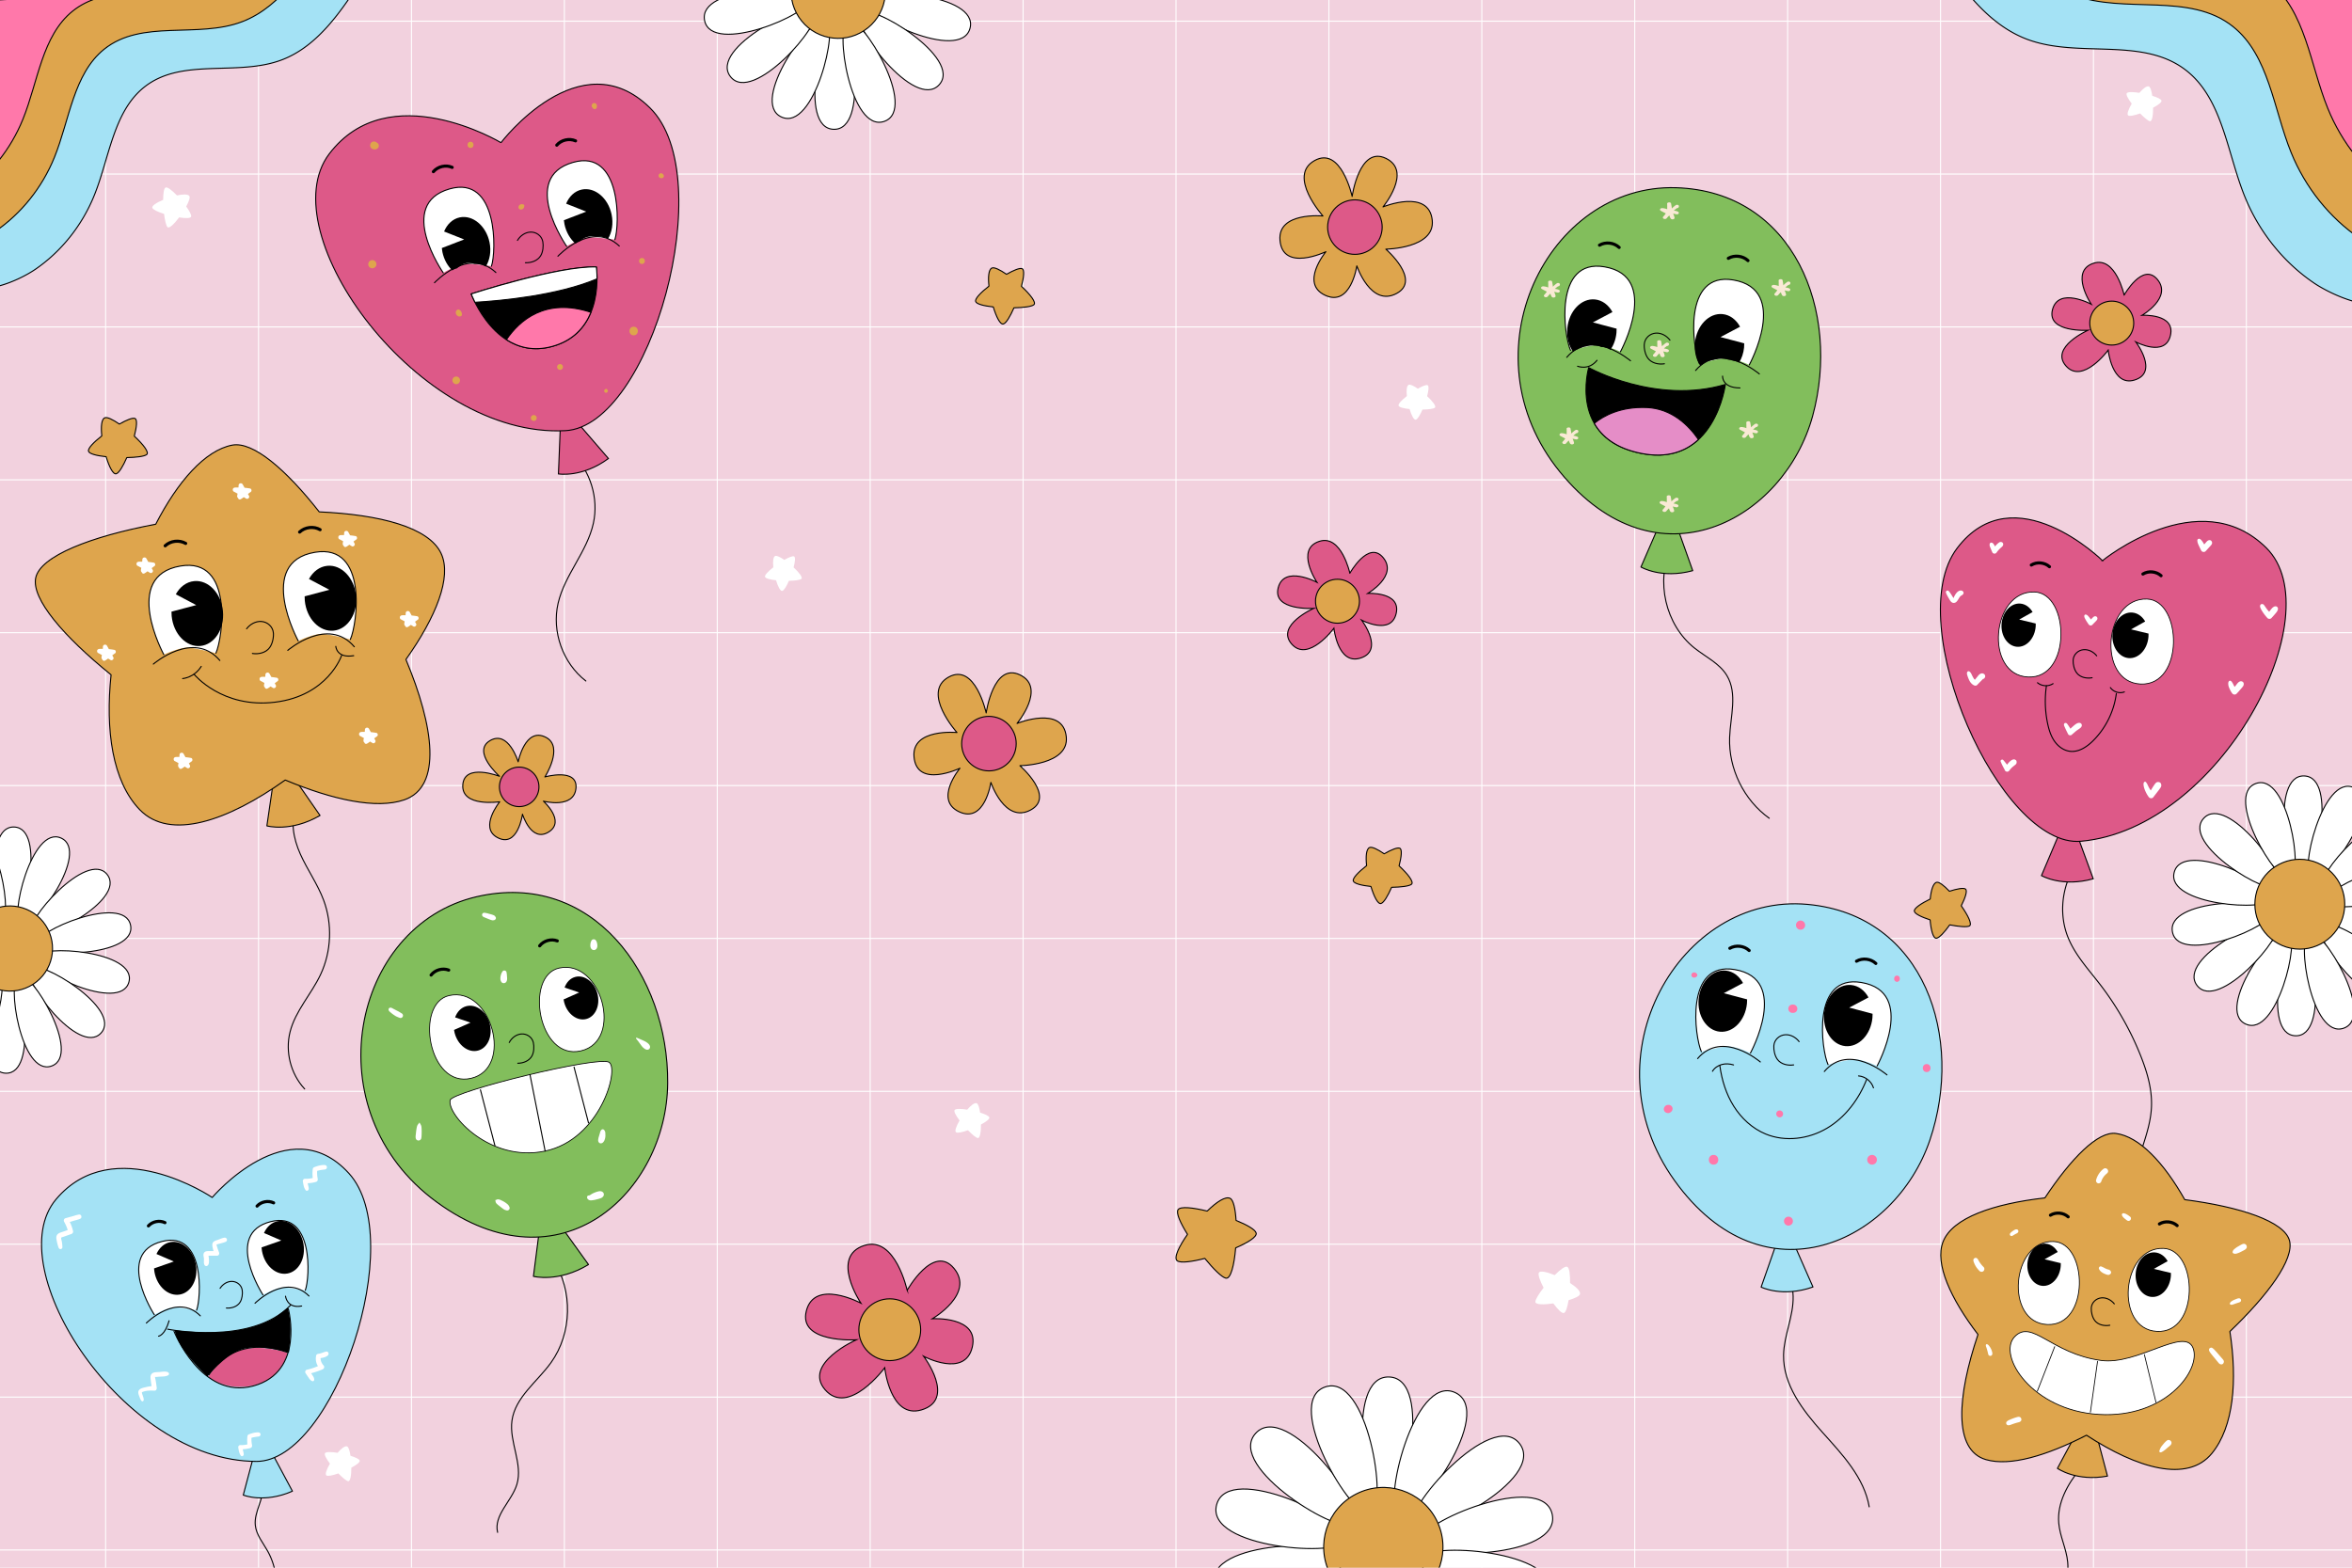 <?xml version="1.0" encoding="UTF-8"?> <svg xmlns="http://www.w3.org/2000/svg" id="Layer_2" data-name="Layer 2" viewBox="0 0 2250 1500"><defs><clipPath id="clippath"><path d="M0 0h2250v1500H0z" class="cls-17"></path></clipPath><clipPath id="clippath-1"><path d="M0 0h2250v1500H0z" class="cls-17"></path></clipPath><clipPath id="clippath-2"><path d="M0 0h2250v1500H0z" class="cls-17"></path></clipPath><clipPath id="clippath-3"><path d="M0 0h2250v1500H0z" class="cls-17"></path></clipPath><style>.cls-1{fill:#82be5c}.cls-1,.cls-10,.cls-11,.cls-2,.cls-3,.cls-4,.cls-5,.cls-6,.cls-7,.cls-8,.cls-9{stroke:#000}.cls-1,.cls-10,.cls-11,.cls-13,.cls-3,.cls-4,.cls-5,.cls-6,.cls-7,.cls-8,.cls-9{stroke-linecap:round;stroke-linejoin:round}.cls-2{fill:#dd5988}.cls-15,.cls-17,.cls-18,.cls-19,.cls-20,.cls-21{stroke-width:0}.cls-2{stroke-miterlimit:10}.cls-15,.cls-8{fill:#000}.cls-13,.cls-17,.cls-3,.cls-7,.cls-9{fill:none}.cls-3,.cls-6{stroke-width:.75px}.cls-4{fill:#a4e2f5}.cls-18,.cls-5{fill:#dea54d}.cls-13{stroke:#fff}.cls-10,.cls-20,.cls-6{fill:#fff}.cls-7{stroke-width:3px}.cls-19{fill:#f9e9d5}.cls-11,.cls-21{fill:#ff78aa}</style></defs><path id="BACKGROUND" d="M0 0h2250v1500H0z" style="fill:#f2d1de;stroke-width:0"></path><g id="OBJECTS"><g style="clip-path:url(#clippath)"><path d="M101.05-29.93v1603.32M247.33-29.93v1603.32M393.61-29.93v1603.32M539.89-29.93v1603.32M686.16-29.93v1603.32M832.44-29.93v1603.32M978.72-29.93v1603.32M1125-29.93v1603.32M1271.28-29.93v1603.32M1417.56-29.93v1603.32M1563.84-29.93v1603.32M1710.11-29.93v1603.32M1856.39-29.93v1603.32M2253.02 20.26H-3.02M2253.02 166.54H-3.02M2253.02 312.82H-3.02M2253.02 459.09H-3.02M2253.02 605.37H-3.02M2253.02 751.65H-3.02M2253.02 897.93H-3.02M2253.02 1044.21H-3.02M2253.02 1190.49H-3.02M2253.02 1336.76H-3.02M2253.02 1483.04H-3.02M2002.67-29.93v1603.32M2148.95-29.93v1603.32" class="cls-13"></path></g><path d="M1598.95 523.45c-15.52 32.17-5.82 74.51 22.17 96.71 10.67 8.46 23.88 14.57 30.89 26.24 10.37 17.25 3.35 39.11 2.6 59.22-1.11 29.88 13.62 59.91 37.93 77.32" class="cls-9"></path><path d="m1587.88 500.84-18.09 41.68s19.48 11.66 49.52 3.51l-15.24-42.92-16.18-2.28Z" class="cls-1"></path><path d="M1603.35 179.61c-122.43-3.78-203.66 158.2-111.05 271.91 92.61 113.7 214.62 46.05 241.76-53.61 27.14-99.66-17.81-214.81-130.7-218.3Z" class="cls-1"></path><path d="M1597.54 325.44c-3.14-4.15-8.21-7.01-13.4-6.72-5.82.33-10.78 4.85-11.17 10.72-.29 4.26.89 9.8 3.47 13.3 3.47 4.7 10.02 6.22 15.79 5.32" class="cls-9"></path><path d="M1502.44 335.19c-6.34-13.69-16.47-88.11 32.45-79.89 54.41 9.15 15.28 81.25 15.28 81.25s-15.79-7.55-23.97-6.43-23.77 5.07-23.77 5.07Z" class="cls-20"></path><path d="M1502.44 335.19c-6.34-13.69-16.47-88.11 32.45-79.89 54.41 9.15 15.28 81.25 15.28 81.25" class="cls-9"></path><path d="m1523.8 308.49 18.73-9.91c-3.7-6.75-9.68-11.39-16.8-12.08-12.98-1.25-24.78 11.04-26.37 27.46-.84 8.7 1.38 16.78 5.56 22.67 1.18-1.04 2.61-1.84 4.25-2.38.95-.61 2.07-1.04 3.25-1.37 1.44-.77 3.11-1.29 5.02-1.46 1.61-.72 3.46-1.16 5.6-1.16.91 0 1.76.1 2.58.24 2.38.06 4.42.62 6.14 1.54.16 0 .3-.03.47-.03 3.48 0 6.26 1.07 8.36 2.78 3.06-4.49 5.16-10.07 5.76-16.29.13-1.35.16-2.69.15-4.01l-22.71-6Z" class="cls-15"></path><path d="M1559.79 345.21s-36.87-31.66-60.98-3.31" class="cls-9"></path><path d="M1548.93 236.75c-4.91-4.64-12.94-5.57-18.78-2.17" class="cls-7"></path><path d="M1625.68 347.77c-6.34-13.69-16.47-88.11 32.45-79.89 54.41 9.15 15.28 81.25 15.28 81.25s-15.79-7.55-23.97-6.43c-8.17 1.12-23.77 5.07-23.77 5.07Z" class="cls-20"></path><path d="M1625.68 347.77c-6.34-13.69-16.47-88.11 32.45-79.89 54.41 9.15 15.28 81.25 15.28 81.25" class="cls-9"></path><path d="m1645.87 322.52 18.73-9.91c-3.7-6.75-9.68-11.4-16.8-12.08-12.98-1.25-24.78 11.04-26.37 27.46-.8 8.33 1.18 16.11 5.03 21.93.7-.54 1.49-.98 2.33-1.36 1.71-1.73 4-2.95 6.84-3.42.06-.02.13-.03.19-.04 1.03-.38 2.19-.59 3.41-.71h.01c.82-.29 1.71-.48 2.64-.61l.15-.03c1.42-.51 3.02-.8 4.81-.8 1.27 0 2.44.16 3.53.42 1.03.16 1.99.43 2.88.79 1.47.11 2.84.36 4.03.83.87.08 1.67.25 2.45.47 1.38.29 2.71.77 3.97 1.49 2.47-4.13 4.21-8.98 4.73-14.42.13-1.35.16-2.69.15-4.01l-22.71-6Z" class="cls-15"></path><path d="M1683.03 357.8s-36.87-31.66-60.98-3.31" class="cls-9"></path><path d="M1672.17 249.33c-4.91-4.64-12.94-5.57-18.78-2.17" class="cls-7"></path><path d="M1519.81 351.74s64.24 35.83 130.74 16.11c0 0-10.2 79.84-80.4 65.97-70.2-13.87-50.34-82.08-50.34-82.08Z" class="cls-8"></path><path d="M1575.07 389.92c-24.66-.94-40.79 7.75-49.96 15.14 7.29 12.71 20.79 23.98 45.03 28.77 25.18 4.98 42.64-2.11 54.68-13.24-9.37-13.6-25.51-29.75-49.75-30.67Z" style="fill:#e58dc7;stroke-linecap:round;stroke-linejoin:round;stroke:#000"></path><path d="M1509.16 350.43s10.65 4.31 18.62-5.68M1647.87 359.88s-.65 11.31 16.65 11.29" class="cls-9"></path><path d="M1604.23 199.14c.65.03 1.32-.21 1.58-.82.11-.25.21-.48.28-.74.34-1.24-1.66-2.21-3.01-1.27-1.39.97-2.64 2.05-3.76 3.19-.03-.45-.06-.9-.12-1.36-.15-1.04-.34-2.07-.54-3.11v-.02l-.06-.37c-.32-1.54-3.94-1.19-3.78.37.14 1.36.07 2.72.08 4.08 0 .37.01.75.03 1.13-1.37-.55-2.87-.93-4.4-1.08-2.29-.23-3.46 1.65-1.56 2.67 1.51.82 3.05 1.61 4.58 2.41-.73 1.11-1.59 2.18-2.55 3.18-.57.66-.19 1.58.71 1.96.98.41 2.11.13 2.71-.51.74-.99 1.6-1.88 2.58-2.71.23.93.59 1.85 1.09 2.74.96 1.7 4.25 1.08 3.82-.76-.3-1.26-.79-2.52-1.33-3.76 1.02.23 2.03.47 3.05.7 2.14.48 3.32-1.74 1.49-2.56-.95-.43-2.12-.75-3.23-.9-.22-.03-.43-.03-.65-.05.92-.86 1.92-1.67 3.02-2.43ZM1594.74 331.03c.65.03 1.32-.21 1.58-.82.11-.25.21-.48.28-.74.34-1.24-1.66-2.21-3.01-1.27-1.39.97-2.64 2.05-3.76 3.19-.03-.45-.06-.9-.12-1.36-.15-1.04-.34-2.07-.54-3.11v-.02l-.06-.37c-.32-1.54-3.94-1.19-3.78.37.14 1.36.07 2.72.08 4.08 0 .37.01.75.03 1.13-1.37-.55-2.87-.93-4.4-1.08-2.29-.23-3.46 1.65-1.56 2.67 1.51.82 3.05 1.61 4.58 2.41-.73 1.11-1.59 2.17-2.55 3.18-.57.66-.19 1.58.71 1.96.98.41 2.11.13 2.72-.51.74-.99 1.6-1.88 2.58-2.71.24.93.59 1.85 1.09 2.74.96 1.7 4.25 1.08 3.82-.76-.3-1.26-.79-2.52-1.33-3.76 1.02.23 2.03.47 3.05.7 2.14.48 3.32-1.74 1.49-2.56-.95-.43-2.12-.75-3.23-.91-.22-.03-.43-.03-.65-.05.92-.86 1.92-1.67 3.02-2.43ZM1603.85 479.41c.65.03 1.32-.21 1.58-.82.11-.25.21-.48.28-.74.34-1.24-1.66-2.21-3.01-1.27-1.39.97-2.64 2.05-3.76 3.19-.03-.45-.06-.9-.12-1.36-.15-1.04-.34-2.07-.54-3.11v-.02l-.06-.37c-.32-1.54-3.94-1.19-3.78.37.14 1.36.07 2.72.08 4.08 0 .37.01.75.03 1.13-1.37-.55-2.87-.93-4.4-1.08-2.29-.23-3.46 1.65-1.56 2.67 1.51.82 3.05 1.61 4.58 2.41-.73 1.11-1.59 2.18-2.55 3.18-.57.66-.19 1.58.71 1.96.98.41 2.11.13 2.71-.51.74-.99 1.6-1.88 2.58-2.71.23.93.59 1.85 1.09 2.74.96 1.7 4.25 1.08 3.82-.76-.3-1.26-.79-2.52-1.33-3.76 1.02.23 2.03.47 3.05.7 2.14.48 3.32-1.74 1.49-2.56-.95-.43-2.12-.75-3.23-.91-.22-.03-.43-.03-.65-.05.92-.86 1.92-1.67 3.02-2.43ZM1490.41 273.95c.65.03 1.31-.21 1.58-.82.11-.25.21-.48.28-.73.34-1.24-1.65-2.21-3-1.26-1.39.97-2.63 2.05-3.75 3.19-.03-.45-.06-.9-.12-1.35-.15-1.04-.34-2.07-.54-3.1v-.02l-.06-.37c-.32-1.54-3.94-1.19-3.78.37.14 1.35.07 2.72.08 4.08 0 .37.01.75.03 1.13-1.36-.55-2.87-.92-4.39-1.08-2.28-.23-3.45 1.64-1.56 2.67 1.51.82 3.04 1.61 4.57 2.41a22.85 22.85 0 0 1-2.55 3.17c-.57.66-.19 1.58.71 1.96.98.41 2.11.13 2.71-.51.74-.99 1.6-1.88 2.57-2.7.23.93.59 1.85 1.09 2.73.95 1.7 4.25 1.08 3.81-.76-.3-1.26-.79-2.51-1.33-3.75 1.01.23 2.03.47 3.04.7 2.14.48 3.31-1.73 1.49-2.55-.95-.43-2.12-.75-3.22-.9-.22-.03-.43-.03-.64-.05.92-.86 1.92-1.67 3.01-2.42ZM1710.88 272.59c.65.03 1.31-.21 1.58-.82.11-.25.21-.48.28-.73.34-1.24-1.65-2.21-3-1.26-1.39.97-2.63 2.05-3.75 3.19-.03-.45-.06-.9-.12-1.35-.15-1.04-.34-2.07-.54-3.1v-.02l-.06-.37c-.32-1.54-3.94-1.19-3.78.37.14 1.35.07 2.72.08 4.08 0 .37.01.75.03 1.12-1.36-.55-2.87-.92-4.39-1.08-2.28-.23-3.45 1.64-1.56 2.67 1.51.82 3.04 1.61 4.57 2.41a22.85 22.85 0 0 1-2.55 3.17c-.57.66-.19 1.58.71 1.96.98.41 2.11.13 2.71-.51.74-.99 1.6-1.88 2.57-2.7.23.93.59 1.85 1.09 2.73.95 1.7 4.25 1.08 3.81-.76-.3-1.26-.79-2.51-1.33-3.75 1.01.23 2.03.47 3.04.7 2.14.48 3.31-1.73 1.49-2.55-.95-.43-2.12-.75-3.22-.9-.22-.03-.43-.03-.64-.05.92-.86 1.92-1.67 3.01-2.42ZM1679.95 408.54c.65.03 1.31-.21 1.58-.82.11-.25.21-.48.28-.73.34-1.24-1.65-2.21-3-1.26-1.39.97-2.63 2.05-3.75 3.19-.03-.45-.06-.9-.12-1.35-.15-1.04-.34-2.07-.54-3.1v-.02l-.06-.37c-.32-1.54-3.94-1.19-3.78.37.14 1.35.07 2.72.08 4.08 0 .37.01.75.03 1.13-1.36-.55-2.87-.92-4.39-1.08-2.28-.23-3.45 1.64-1.56 2.67 1.51.82 3.04 1.61 4.57 2.41a22.85 22.85 0 0 1-2.55 3.17c-.57.66-.19 1.58.71 1.96.98.41 2.11.13 2.71-.51.74-.99 1.6-1.88 2.57-2.7.23.93.59 1.85 1.09 2.73.95 1.7 4.25 1.08 3.81-.76-.3-1.26-.79-2.51-1.33-3.75 1.01.23 2.03.47 3.04.7 2.14.48 3.31-1.73 1.49-2.55-.95-.43-2.12-.75-3.22-.9-.22-.03-.43-.03-.64-.05.92-.86 1.92-1.67 3.01-2.42ZM1508.04 414.45c.65.03 1.31-.21 1.58-.82.11-.25.21-.48.28-.73.34-1.24-1.65-2.21-3-1.26-1.39.97-2.63 2.05-3.75 3.19-.03-.45-.06-.9-.12-1.35-.15-1.04-.34-2.07-.54-3.1v-.02l-.06-.37c-.32-1.54-3.94-1.19-3.78.37.14 1.35.07 2.72.08 4.08 0 .37.01.75.03 1.13-1.36-.55-2.87-.92-4.39-1.08-2.28-.23-3.45 1.64-1.56 2.67 1.51.82 3.04 1.61 4.57 2.41a22.85 22.85 0 0 1-2.55 3.17c-.57.66-.19 1.58.71 1.96.98.41 2.11.13 2.71-.51.74-.99 1.6-1.88 2.57-2.7.23.93.59 1.85 1.09 2.73.95 1.7 4.25 1.08 3.81-.76-.3-1.26-.79-2.51-1.33-3.75 1.01.23 2.03.47 3.04.7 2.14.48 3.31-1.73 1.49-2.55-.95-.43-2.12-.75-3.22-.9-.22-.03-.43-.03-.64-.05.92-.86 1.92-1.67 3.01-2.42Z" class="cls-19"></path><path d="M1698.53 1181.54c-2.04 2.52-.81 6.25.53 9.2 7.28 15.99 15.89 32.14 16.31 49.71.45 18.97-8.78 37.05-9.15 56.02-.55 28.38 18.4 53.07 37.35 74.2 18.95 21.13 39.81 43.14 44.58 71.12" class="cls-9"></path><path d="m1699.75 1188.69-14.98 42.83s20.25 10.19 49.57-.11l-18.31-41.63-16.28-1.09Z" class="cls-4"></path><path d="M1729.18 865.34c-121.8-11.22-212.62 145.29-127.24 264.26 85.38 118.97 211.12 58.96 244.23-38.72 33.12-97.68-4.68-215.2-116.99-225.54Z" class="cls-4"></path><path d="M1721.09 996.66c-3.08-4.08-8.07-6.89-13.18-6.6-5.72.32-10.6 4.77-10.99 10.54-.28 4.18.87 9.64 3.42 13.08 3.41 4.62 9.85 6.11 15.53 5.23" class="cls-9"></path><path d="M1627.59 1006.25c-6.23-13.46-16.19-86.64 31.91-78.55 53.5 9 15.03 79.89 15.03 79.89s-15.53-7.43-23.56-6.32c-8.03 1.1-23.38 4.98-23.38 4.98Z" class="cls-20"></path><path d="M1627.59 1006.25c-6.23-13.46-16.19-86.64 31.91-78.55 53.5 9 15.03 79.89 15.03 79.89" class="cls-9"></path><path d="M1650.92 928.7c7.01.68 12.89 5.24 16.52 11.88l-18.42 9.74 22.33 5.9c.01 1.3-.02 2.61-.15 3.94-1.56 16.15-13.17 28.24-25.93 27-12.76-1.23-21.84-15.32-20.28-31.47 1.56-16.15 13.17-28.24 25.93-27Z" class="cls-15"></path><path d="M1683.98 1016.1s-36.26-31.13-59.96-3.25" class="cls-9"></path><path d="M1673.3 909.45c-4.83-4.56-12.72-5.47-18.47-2.13" class="cls-7"></path><path d="M1748.76 1018.62c-6.23-13.46-16.19-86.64 31.91-78.55 53.5 9 15.03 79.89 15.03 79.89s-15.53-7.43-23.56-6.32c-8.03 1.1-23.38 4.98-23.38 4.98Z" class="cls-20"></path><path d="M1748.76 1018.62c-6.23-13.46-16.19-86.64 31.91-78.55 53.5 9 15.03 79.89 15.03 79.89" class="cls-9"></path><path d="M1770.94 942.49c7.01.68 12.89 5.24 16.52 11.88l-18.42 9.74 22.33 5.9c.01 1.3-.02 2.61-.15 3.94-1.56 16.15-13.17 28.24-25.93 27s-21.84-15.32-20.28-31.47c1.56-16.15 13.17-28.24 25.93-27Z" class="cls-15"></path><path d="M1805.15 1028.48s-36.26-31.13-59.96-3.25" class="cls-9"></path><path d="M1794.47 921.83c-4.83-4.56-12.72-5.47-18.47-2.13" class="cls-7"></path><path d="M1638.21 1025.02c1.95-3.24 5.31-5.51 8.96-6.49 3.65-.97 7.57-.7 11.19.41" class="cls-9"></path><path d="M1645.29 1019.88c1.84 13.59 6 26.99 13.3 38.6 7.3 11.61 17.85 21.36 30.52 26.59 18.86 7.78 41.22 4.81 58.75-5.62s30.4-27.68 37.85-46.67" class="cls-9"></path><path d="M1777.94 1029.47c6.45.47 12.39 5.2 14.28 11.39" class="cls-9"></path><path d="M1726.7 884.02a4.3 4.3 0 0 0-1.13-1.93c-.3-.23-.59-.46-.89-.68-.68-.4-1.42-.6-2.21-.6-.6-.02-1.17.1-1.69.38-.54.18-1.01.48-1.41.91-.43.4-.73.87-.91 1.41-.27.52-.4 1.08-.38 1.69l.16 1.16a4.3 4.3 0 0 0 1.13 1.93c.3.23.59.46.89.69.68.4 1.42.6 2.21.6.6.02 1.17-.1 1.69-.38.54-.18 1.01-.48 1.41-.91.43-.4.73-.87.91-1.41.27-.52.4-1.08.38-1.69-.05-.39-.1-.78-.16-1.16ZM1623.64 932.43a1.93 1.93 0 0 0-.48-.83c-.11-.11-.23-.22-.34-.33-.3-.29-.71-.58-1.13-.66-.05-.01-.1-.02-.16-.03-.11-.02-.22-.04-.32-.06a2.502 2.502 0 0 0-2.43.64l-.39.51c-.23.39-.34.81-.34 1.26-.01.34.06.67.22.96.1.31.27.58.52.81a2.5 2.5 0 0 0 2.43.64l.31-.06.17-.03c.11-.02.21-.06.31-.13.11-.03.21-.08.31-.13.21-.11.36-.25.52-.4.11-.11.23-.22.34-.33.18-.17.31-.37.39-.6.12-.22.17-.46.16-.72-.02-.17-.04-.33-.07-.5ZM1719.25 964.13c-.19-.67-.53-1.25-1.02-1.75l-.8-.62c-.62-.36-1.29-.54-2-.54h-.7a2.99 2.99 0 0 0-1.53.34c-.49.16-.92.43-1.28.82-.39.36-.66.78-.82 1.28-.25.47-.36.98-.34 1.53.05.35.09.7.14 1.05.19.67.53 1.25 1.02 1.75l.8.62c.62.36 1.29.54 2 .54h.7c.55.02 1.05-.09 1.53-.34.49-.16.92-.43 1.28-.82.39-.36.66-.78.82-1.28.25-.47.36-.98.34-1.53-.05-.35-.09-.7-.14-1.05ZM1817.43 936.52s0-.08-.01-.12c0-.09-.02-.18-.03-.27.01-.37-.06-.71-.23-1.02-.11-.33-.29-.61-.55-.86a2.02 2.02 0 0 0-.86-.55c-.32-.17-.66-.24-1.03-.23-.24.03-.47.06-.71.1-.45.13-.84.35-1.17.68l-.42.54c-.24.41-.36.86-.36 1.34 0 .09-.02.18-.03.27 0 .04 0 .08-.01.12-.02.18 0 .24.04.48 0 .14.01.27.06.4.13.46.36.85.69 1.19.02.02.04.04.06.05l.15.12c.22.23.47.4.77.5.29.15.59.22.92.21l.64-.09c.41-.11.76-.32 1.06-.62l.15-.12c.02-.02.04-.04.06-.05.33-.34.57-.73.69-1.19.05-.13.07-.26.06-.4.03-.24.05-.3.04-.48ZM1843.12 1018.15c-4.9 0-4.91 7.61 0 7.61s4.91-7.61 0-7.61ZM1705.64 1064.93c-.16-.56-.44-1.04-.84-1.45l-.66-.51c-.51-.3-1.06-.45-1.66-.45-.45-.02-.87.08-1.26.28-.41.13-.76.36-1.06.68-.32.3-.55.65-.68 1.06-.21.39-.3.81-.28 1.27l.12.87c.16.56.44 1.04.84 1.45l.66.51c.51.3 1.06.45 1.66.45.45.02.87-.08 1.26-.28.41-.13.76-.36 1.06-.68.32-.3.55-.65.68-1.06.21-.39.3-.81.28-1.27l-.12-.87ZM1599.73 1059.47c-.09-.31-.25-.59-.48-.82-.16-.28-.39-.5-.66-.66-.23-.23-.5-.39-.82-.48a2.81 2.81 0 0 0-1.43-.32h-.57c-1.05.02-2.05.41-2.8 1.16-.28.28-.46.56-.66.86-.04.07-.08.13-.13.2-.33.57-.5 1.18-.5 1.84-.02.5.09.97.31 1.41.15.45.4.84.76 1.18.46.45.99.77 1.61.94l.24.07c.37.12.61.17 1.13.17.38.03.74-.02 1.07-.15.66-.19 1.24-.52 1.72-1 .14-.12.28-.23.43-.35.19-.25.39-.5.58-.75.12-.29.25-.59.37-.88.04-.33.09-.66.13-.98.02-.51-.09-.99-.32-1.43ZM1639.25 1105.06c-5.97 0-5.98 9.28 0 9.28s5.98-9.28 0-9.28ZM1795.34 1108.47c-.22-.79-.62-1.47-1.19-2.05-.31-.24-.63-.48-.94-.73-.72-.42-1.5-.63-2.34-.63a3.54 3.54 0 0 0-1.79.4c-.58.19-1.07.51-1.49.96-.45.42-.77.92-.96 1.49a3.54 3.54 0 0 0-.4 1.79c.06.41.11.82.17 1.23.22.79.62 1.47 1.19 2.05.31.24.63.48.94.73.72.42 1.5.63 2.34.63.64.02 1.24-.11 1.79-.4.58-.19 1.07-.51 1.49-.96.45-.42.77-.92.96-1.49.29-.55.42-1.15.4-1.79-.05-.41-.11-.82-.17-1.23ZM1714.58 1166.26c-.38-.64-.89-1.15-1.53-1.53-.67-.39-1.38-.58-2.16-.58a4.253 4.253 0 0 0-3.68 2.11c-.39.67-.58 1.38-.58 2.15s.2 1.49.58 2.16c.38.64.89 1.15 1.53 1.53.67.39 1.38.58 2.15.58s1.49-.2 2.16-.58c.64-.38 1.15-.89 1.53-1.53.39-.67.58-1.38.58-2.15s-.2-1.49-.58-2.15Z" class="cls-21"></path><path d="M1993.04 818.31c-19.3 20.6-25.25 52.69-14.6 78.84 6.83 16.77 19.44 30.37 30.49 44.71a284.737 284.737 0 0 1 38.73 67.88c6.29 15.73 11.22 32.4 10.5 49.32-1.09 25.84-15.15 49.56-17.89 75.28" class="cls-9"></path><path d="m1970.63 795.97-17.69 41.82s19.58 11.47 49.51 3.05l-15.63-42.74-16.19-2.13Z" class="cls-2"></path><path d="M2011.31 536.42s92.52-75.55 156.61-12.3c64.13 63.3-43.28 268.72-177.14 280.81-77.4 6.99-172.84-208.73-118.57-280.36 54.27-71.63 139.11 11.85 139.11 11.85Z" class="cls-2"></path><path d="M1946.31 566.43c33.73 1.3 35.67 83.38-6.3 81.34-41.97-2.04-35.07-82.92 6.3-81.34ZM2053.98 573.17c33.73 1.3 35.67 83.38-6.3 81.34-41.97-2.04-35.07-82.92 6.3-81.34Z" class="cls-6"></path><path d="M2005.78 627.52c-2.98-3.76-7.71-6.28-12.49-5.9-5.36.42-9.83 4.7-10.06 10.12-.17 3.93 1.03 9.01 3.49 12.18 3.3 4.25 9.36 5.51 14.66 4.56" class="cls-9"></path><path d="M1932.59 577.52c4.95.36 9.17 3.48 11.85 8.11l-12.83 7.17 15.84 3.8c.03.92.03 1.84-.04 2.78-.83 11.41-8.82 20.13-17.84 19.47-9.02-.66-15.65-10.45-14.82-21.86.83-11.41 8.82-20.13 17.84-19.47Z" class="cls-15"></path><path d="M1960.58 542.24c-4.63-4.17-12.04-4.85-17.35-1.6" class="cls-7"></path><path d="M2039.66 586.09c5.22.38 9.68 3.68 12.5 8.55l-13.54 7.57 16.72 4.01c.03.97.03 1.94-.04 2.93-.88 12.04-9.31 21.24-18.83 20.54-9.52-.7-16.52-11.02-15.64-23.06.88-12.04 9.31-21.24 18.83-20.54Z" class="cls-15"></path><path d="M2067.33 550.83c-4.63-4.17-12.04-4.85-17.35-1.6" class="cls-7"></path><path d="M1949.13 653.27c4.08 3.44 10.44 3.81 14.9.88" class="cls-9"></path><path d="M1957.65 656.32a103.97 103.97 0 0 0 1.13 35.79c1.25 6.01 3.09 12.03 6.6 17.07 3.51 5.04 8.9 9.03 15.01 9.7 8.26.91 15.99-4.23 21.89-10.09 12.13-12.03 20.1-28.19 22.26-45.14M2018.87 657.9c2.85 4.14 8.66 5.94 13.35 4.14" class="cls-9"></path><path d="M1914.75 518.68c-.51-.09-.97-.17-1.49-.03-.39.11-.67.29-.99.52-.44.31-.88.63-1.28.99-.61.55-1.19 1.14-1.74 1.74-.28.31-.53.64-.8.95a.3.3 0 0 0-.04-.08c-.65-1.24-1.25-2.69-2.56-3.37-.91-.47-2.16-.1-2.42.98-.18.77-.15 1.64.12 2.39.22.62.48 1.23.73 1.84.53 1.33 1.12 2.64 1.69 3.95.32.74 1.29 1.18 2.05 1.18.89 0 1.56-.47 2.05-1.18.22-.31.44-.61.66-.91.05-.06.1-.12.14-.18.1-.13.21-.26.31-.38.51-.61 1.04-1.2 1.6-1.76.54-.54 1.1-1.07 1.69-1.56.29-.25.56-.52.84-.78.67-.63.94-1.28 1.02-2.2.07-.87-.72-1.96-1.6-2.11ZM2003.87 589.67c-.73.16-1.4.76-1.93 1.29-.41.41-.81.83-1.21 1.25-.16.17-.33.34-.49.51-.5-.69-1.02-1.38-1.56-2.03-.53-.64-1.04-1.27-1.67-1.82-.62-.54-1.92-1.32-2.68-.53-.67.68-.49 1.72-.19 2.52.32.85.77 1.61 1.22 2.4.8 1.42 1.75 2.77 2.67 4.12.8 1.18 2.46 1.55 3.54.46.79-.8 1.58-1.61 2.37-2.42.38-.39.77-.78 1.15-1.17.53-.55 1.19-1.27 1.33-2.02.3-1.58-.93-2.89-2.54-2.54ZM2113.69 516.82c-1.36.06-2.14.8-2.98 1.74-.5.56-.99 1.12-1.49 1.68-.2.23-.4.46-.61.68-.19-.33-.36-.66-.56-.99-.47-.78-.93-1.54-1.49-2.25-.12-.16-.25-.32-.38-.48-.14-.18-.17-.21-.08-.1.15.2.06.08-.29-.38-.28-.28-.63-.52-.93-.77-.53-.44-1.15-.62-1.81-.34-.56.23-1.08.87-1.02 1.51.04.37.07.74.1 1.11.05.55.22 1.03.39 1.55.28.9.71 1.75 1.1 2.6.68 1.5 1.42 2.97 2.18 4.43.77 1.48 3.07 1.77 4.19.54 1.01-1.1 2.01-2.21 3.02-3.31.48-.53.96-1.05 1.44-1.58.83-.91 1.77-1.85 1.69-3.18-.08-1.28-1.07-2.53-2.47-2.47ZM2146.32 653.67c-.23-1.08-1.33-1.76-2.37-1.81-2.29-.1-3.76 2.35-5.03 3.91-.4.49-.8.98-1.2 1.46-.25-.43-.53-.86-.75-1.31-.37-.75-.73-1.56-1.16-2.28-.53-.88-1.09-1.9-2.11-2.26-.46-.16-1.01.03-1.34.36-.79.76-.78 2.09-.72 3.12.06 1.01.39 2.15.77 3.08.76 1.87 1.66 3.65 2.85 5.28.52.72 1.1 1.19 2 1.31.82.11 1.72-.11 2.3-.75.6-.66 1.25-1.27 1.83-1.94l1.75-2.02c.56-.65 1.13-1.29 1.68-1.94.39-.46.77-.95 1.08-1.46.52-.84.64-1.8.43-2.77ZM1898.76 645.71c-.4-.63-.93-.98-1.62-1.25-1.33-.51-2.79.15-3.79 1.02-.66.57-1.17 1.31-1.71 1.98l-2.44 2.98c-.12-.12-.24-.23-.35-.36-.06-.07-.18-.21-.22-.25a16.904 16.904 0 0 1-1.11-1.72c-.46-.81-.87-1.65-1.26-2.5-.27-.57-.53-1.12-.86-1.66-.41-.66-.85-1.05-1.48-1.5-.72-.51-1.95 0-2.11.86-.07.38-.2.73-.18 1.13.02.43.15.87.24 1.28.14.59.35 1.15.55 1.72.4 1.13.84 2.25 1.35 3.33.99 2.06 2.57 4.01 4.68 5 .97.45 2.18.46 2.96-.38 1.22-1.3 2.48-2.56 3.73-3.83.59-.6 1.18-1.2 1.76-1.81.02-.02.06-.05.1-.08.53-.11 1.02-.31 1.4-.77-.06.03-.12.07-.18.1.34-.28.57-.64.79-1.21.23-.59.06-1.57-.27-2.09ZM1989.93 691.77c-2.5-.76-5.14 1.79-6.88 3.26-.8.68-1.56 1.39-2.29 2.13-.04.04-.06.08-.1.12-.41-.65-.8-1.32-1.24-1.96-.53-.79-1.04-1.6-1.61-2.35-.32-.43-.69-.89-1.19-1.1-.51-.21-1.32-.19-1.71.27-.82.98-.41 2.03.05 3.07l1.08 2.4c.74 1.63 1.57 3.23 2.37 4.83.67 1.34 2.66 1.49 3.65.47.7-.73 1.53-1.31 2.27-1.99.39-.35.78-.7 1.19-1.03.19-.16.38-.31.56-.46.08-.06.09-.08.11-.09.03-.02.04-.02.11-.08.77-.58 1.58-1.1 2.37-1.65 1.13-.77 2.49-1.65 2.81-3.08.27-1.21-.36-2.4-1.57-2.76ZM1929.12 728.58c-.03-.56-.31-1.04-.8-1.32-.83-.87-2.21-.77-3.19-.33-1.6.72-2.95 2.1-4.08 3.42-.37.43-.71.89-1.05 1.35-.26-.36-.51-.72-.79-1.07-.91-1.17-1.82-2.32-2.82-3.41-.96-1.04-3.02.04-2.47 1.44.57 1.46 1.24 2.86 1.92 4.27.32.66.68 1.3 1.03 1.94.17.32.35.65.52.97.08.14.15.29.23.43.06.11.09.14.11.16 0 .03 0 .05.03.16.24.95 1.11 1.64 2.05 1.77 1.03.14 1.87-.35 2.46-1.18.12-.17.24-.34.36-.5.04-.06.04-.05.05-.08.02-.02.01-.01.05-.06.26-.31.52-.63.8-.93.57-.64 1.18-1.24 1.83-1.8.16-.14.31-.27.47-.4.03-.03.19-.16.29-.24.01 0 0 0 .02-.02l.66-.51.48-.39c.02-.02.05-.04.07-.05.05-.05.11-.09.16-.13-.08.06-.11.08-.15.12.04-.07.68-.52.86-.7.85-.83 1.1-1.75.89-2.87ZM2067.14 749.64c-.4-.92-1.52-1.34-2.44-1.4-2.01-.12-3.05 1.62-4.05 3.05-.63.9-1.2 1.83-1.78 2.77-.47.76-.93 1.51-1.39 2.27-.61-.87-1.18-1.76-1.68-2.7-.56-1.04-1.08-2.13-1.57-3.2-.24-.53-.58-1-.91-1.49-.34-.5-.89-1.18-1.6-.93-1.37.47-1.22 2.62-1.03 3.79.21 1.27.55 2.47 1.02 3.68.95 2.47 2.17 4.82 3.73 6.96.52.72 1.1 1.19 2 1.31.78.1 1.79-.09 2.31-.75 1.37-1.75 2.72-3.52 4.08-5.28.78-1.01 1.58-2.01 2.3-3.07.3-.43.62-.86.89-1.31.74-1.23.69-2.41.13-3.69ZM2178.23 580.61c-.82-.64-1.77-.6-2.68-.19-1.56.7-2.66 2.22-3.7 3.53-.37.46-.72.94-1.08 1.41-.1-.11-.21-.2-.3-.31-.36-.4-.72-.81-1.07-1.23-.2-.24-.39-.48-.59-.72-.04-.05-.05-.06-.07-.09-.06-.08-.12-.16-.18-.25-.35-.47-.69-.95-1.02-1.43-.13-.19-.26-.39-.39-.58-.15-.23-.32-.45-.5-.67.13.16.1.14-.06-.09-.42-.56-.84-1.34-1.45-1.7-.72-.42-1.83-.5-2.45.13-1.26 1.28-.43 2.91.19 4.28.47 1.02 1.1 1.98 1.71 2.92 1.34 2.04 2.85 3.97 4.51 5.75.96 1.03 2.89 1.06 3.84 0 1.06-1.18 2.15-2.34 3.17-3.56 1.19-1.41 2.57-2.83 3-4.67.22-.96-.08-1.93-.87-2.54ZM1877.83 565.85c-1.89-1.77-4.44-.46-5.9 1.16-1.18 1.3-2.06 2.85-2.77 4.45-.12.27-.24.54-.37.81-.01-.02-.03-.04-.04-.05-.18-.27-.34-.54-.52-.82-1.27-2-2.46-4.16-4.09-5.9-1.04-1.1-3.11.03-2.6 1.51.85 2.47 2.34 4.72 3.64 6.97.56.97 1.23 1.92 2.22 2.48 1.36.77 3.02.44 4.13-.6 1.34-1.26 2.15-3.11 3.21-4.6.05-.06.09-.13.14-.19.02-.02.01-.01.04-.05.12-.13.23-.27.36-.41.14-.15.3-.29.44-.43.04-.04.04-.04.06-.07.02 0 0 0 .05-.02.33-.19.7-.35 1.02-.56.36-.24.78-.58.98-.96-.33.67.17-.12.32-.34.46-.71.31-1.81-.31-2.38Z" class="cls-20"></path><path d="M529.27 1205.87c18.96 29.05 18.07 69.72-2.16 97.9-13.2 18.39-34.28 33.13-37.36 55.56-2.8 20.41 10.71 41.32 4.7 61.02-4.93 16.14-22.4 29.46-18.43 45.86" class="cls-9"></path><path d="m516.57 1172.33-6.27 48.91s23.83 6.27 52.67-11.29l-28.85-40.13-17.56 2.51Z" class="cls-1"></path><path d="M456.08 857.97c-119.77 27.64-157.17 205.59-38.23 292.25s220.03-10.19 220.88-113.84c.85-103.65-72.21-203.89-182.65-178.41Z" class="cls-1"></path><path d="M534.76 926.3c-33.08 7.43-20.03 88.84 21.04 79.18 41.07-9.66 19.52-88.29-21.04-79.18ZM429.66 952.57c-33.08 7.43-20.03 88.84 21.04 79.18 41.07-9.66 19.52-88.29-21.04-79.18Z" class="cls-6"></path><path d="M487.16 997.46c2.26-4.25 6.47-7.61 11.26-8.1 5.37-.56 10.56 2.85 11.78 8.15.89 3.85.63 9.09-1.22 12.67-2.48 4.8-8.24 7.15-13.65 7.18" class="cls-9"></path><path d="M550.33 934.75c-4.82 1.26-8.42 5.11-10.22 10.16l13.98 4.74-14.95 6.64c.14.91.31 1.82.55 2.74 2.9 11.12 12.38 18.27 21.17 15.97 8.79-2.3 13.55-13.17 10.65-24.29-2.9-11.12-12.38-18.27-21.17-15.97Z" class="cls-15"></path><path d="M516.26 905c3.81-4.96 11.01-6.99 16.84-4.74" class="cls-7"></path><path d="M446.16 962.73c-5.09 1.33-8.89 5.4-10.79 10.73l14.75 5.01-15.78 7c.14.96.32 1.92.58 2.89 3.06 11.73 13.07 19.28 22.34 16.86 9.27-2.42 14.3-13.9 11.24-25.63-3.06-11.73-13.07-19.28-22.34-16.86Z" class="cls-15"></path><path d="M412.4 932.95c3.81-4.96 11.01-6.99 16.84-4.74" class="cls-7"></path><path d="M430.63 1052.63c1.99-8.35 142.22-42.8 152.1-36.21 9.88 6.58-8.56 73.74-61.23 84.94-52.67 11.19-94.16-34.9-90.86-48.72Z" class="cls-6"></path><path d="m507.01 1028.27 14.48 73.08M459.6 1042.75l13.83 53.33M549.15 1021.02l13.82 53.34" class="cls-9"></path><path d="M474.32 877.9c-.11-.5-.44-.77-.73-1.16.37.51-.17-.25-.37-.44-.4-.37-.81-.56-1.3-.75-.93-.36-1.87-.65-2.83-.89-1.94-.5-3.91-1.17-5.91-1.31-.84-.06-1.76.67-1.94 1.48-.2.9.14 1.78.93 2.27.94.59 1.99.96 3.02 1.37.86.35 1.71.7 2.57 1.04.88.36 1.78.7 2.71.94.39.1.79.16 1.18.14.23 0 .43-.07.63-.14.33.18 1.08-.3 1.35-.51.33-.26.59-.59.7-1 .09-.34.07-.71 0-1.05ZM485.01 934.35c-.07-.64-.09-1.27-.13-1.91-.05-.77-.26-1.53-.36-2.29-.11-.82-1.04-1.43-1.78-1.53-.85-.11-1.68.28-2.13 1.02-.42.7-.84 1.39-1.11 2.16-.22.62-.38 1.27-.53 1.91-.2.85-.3 1.69-.28 2.57 0 .57.02 1.16.2 1.71.05.16.13.32.19.48.1.24.2.47.3.71.18.24.36.47.54.7.54.69 1.59.89 2.4.79.9-.12 1.61-.59 2.09-1.36.89-1.43.77-3.33.6-4.94ZM384.37 969.69c-.89-.54-1.77-1.09-2.66-1.63-.83-.5-1.74-.89-2.6-1.35-.86-.46-1.72-.91-2.59-1.36-1.07-.55-2.37-1.53-3.62-1.09-.7.24-1.16.81-1.19 1.56-.05 1.35 1.19 2.25 2.11 3.04.89.77 1.81 1.48 2.79 2.14.86.58 1.72 1.19 2.66 1.63 1.08.51 2.18.94 3.3 1.34 1.1.39 2.34-.35 2.76-1.36a2.34 2.34 0 0 0-.96-2.92ZM571.25 902.81c-.14-.69-.34-1.35-.63-1.99-.39-.84-.9-1.64-1.83-1.91-.07-.03-.14-.05-.22-.08-.02 0-.03-.01-.05-.02h.02c-.48-.14-1-.1-1.45.13-.35.13-.69.31-.92.56-.34.37-.5.74-.69 1.21-.1.23-.2.46-.29.7-.21.54-.29 1.19-.37 1.77-.26 1.96-.09 4.33 1.78 5.46.87.52 2.18.59 3.04 0 .46-.31.91-.66 1.18-1.16.16-.3.27-.63.39-.94.19-.47.23-.99.24-1.5.01-.74-.06-1.5-.21-2.23ZM621.77 1000.98c-.22-.76-.73-1.52-1.27-2.08-.8-.84-1.74-1.48-2.72-2.08-.82-.51-1.69-.86-2.56-1.27-1.96-.91-3.94-1.72-5.94-2.58-.6-.26-1.13.38-.7.9.61.74 1.21 1.49 1.81 2.24.54.68.99 1.38 1.52 2.08 1.19 1.58 2.27 3.36 3.84 4.59.53.41 1.02.85 1.63 1.14.43.2.84.4 1.31.46.7.09 1.33 0 1.95-.35 1.02-.58 1.44-1.94 1.12-3.04ZM403.37 1081.49c-.07-1.3-.03-2.77-.34-4.04-.29-1.19-1.06-2.12-1.58-3.19-.08-.15-.29-.12-.37 0-.7 1.06-1.66 1.93-2.05 3.19-.34 1.12-.53 2.34-.72 3.5-.23 1.33-.33 2.7-.49 4.04-.16 1.37-.43 3.01-.05 4.34.56 1.96 3.01 2.57 4.47 1.18.56-.54.89-1.3.87-2.07.02-.13.05-.23.07-.38.03-.28.04-.56.06-.84.05-.65.1-1.3.1-1.96.02-1.25.09-2.52.03-3.77ZM474.07 1149.65c.05.36.05.35 0 0Z" class="cls-20"></path><path d="M487.26 1154.69c-.22-.47-.43-.94-.74-1.36-.47-.65-.94-1.07-1.55-1.55-1.01-.8-2.01-1.5-3.12-2.14-.92-.54-1.9-1-2.88-1.44-.67-.31-1.28-.49-1.99-.61-.69-.12-1.16-.02-1.8.22-.07.03-.14.06-.25.1-.09.06-.16.14-.25.21-.16.04-.31.06-.5.06-.39-.02-.48.44-.29.69.09.12.13.22.18.34-.01.08-.03.17-.04.25.01.09.02.15.03.21.1.68.27 1.16.71 1.69.47.55.93.99 1.51 1.43.09.07.19.14.28.21.16.12.31.24.47.37l.63.51c.22.18 1.48 1.08.64.51 1.01.69 1.93 1.52 2.93 2.23.22.16.45.32.67.48.39.28.8.44 1.24.62.47.2.96.3 1.46.43.92.24 1.89-.09 2.47-.84.61-.79.6-1.73.18-2.61Z" class="cls-20"></path><path d="M475.12 1147.81s.03 0 .05-.02c.26-.11.25-.11-.05.02ZM579.1 1084.11c-.04-.42-.07-.84-.2-1.24-.12-.36-.3-.7-.48-1.04-.4-.74-1.31-1.58-2.24-1.25-.84.3-1.23.8-1.63 1.55-.32.61-.46 1.21-.61 1.87-.23.97-.58 1.9-.85 2.85-.34 1.23-.78 2.4-.86 3.69-.05.78-.04 1.5.4 2.2.46.72 1.14 1.24 2.02 1.25.96.01 1.77-.34 2.39-1.08.2-.24.39-.48.58-.73.34-.44.52-.87.73-1.39.46-1.18.76-2.45.82-3.71.05-.99 0-1.99-.09-2.97ZM577.59 1142.11c-.3-1.1-1.11-1.76-2.14-2.14-1.49-.55-2.98-.09-4.44.34-1.22.36-2.38.86-3.54 1.38-.96.43-1.79.98-2.67 1.56-.18.12-.38.22-.56.35-.07.03-.06.03-.09.05-.09.03-.18.06-.28.08-.08.03-.1.04-.13.05-.1.01-.23.03-.4.06-.07.01-.06.01-.08.02-.88-.03-1.59.57-1.65 1.5-.11 1.84 1.42 3 3.11 3.17.76.08 1.48-.04 2.24-.15.3-.04.61-.09.91-.14.15-.02.31-.04.46-.07-.67.09-.52.07.47-.06 1.21-.22 2.45-.53 3.62-.91 1.56-.5 3.27-.81 4.37-2.12.72-.86 1.1-1.85.79-2.98Z" class="cls-20"></path><path d="M284.36 769.73c-7.23 14.77-3.73 32.64 3.01 47.64s16.5 28.58 22.24 43.99c8.5 22.82 7.42 49.04-2.93 71.08-8.84 18.82-24.07 34.72-29.19 54.87-4.83 18.99.6 40.28 13.95 54.63" class="cls-9"></path><path d="m262.15 743.3-6.85 46.92s22.81 6.43 50.84-9.97l-27.06-39.07-16.92 2.12Z" class="cls-5"></path><path d="M422.01 529.57c-11.82-25.23-59.01-37.21-116.62-39.8-31.74-40.47-63.36-67.65-83.23-63.86-26.03 4.97-52.17 34.86-73.18 75.67-61.73 11.64-110.53 30.4-114.83 51.41-4.09 20.01 26.58 55.87 72.11 92.69-5.57 52.96 1.29 102 27.38 129.02 28.99 30.02 84.41 10.75 139.22-28.35 45.56 18.98 87.27 28.13 113.89 18.96 36.34-12.51 28.43-70.05 1.56-134.31 28.75-40.5 44.24-78.93 33.69-101.43Z" class="cls-5"></path><path d="M235.9 601.64c3.27-4.33 8.56-7.31 13.98-7.01 6.08.34 11.25 5.06 11.66 11.19.3 4.44-.93 10.23-3.63 13.88-3.62 4.9-10.46 6.49-16.48 5.55" class="cls-9"></path><path d="M335.14 611.82c6.61-14.29 17.18-91.96-33.87-83.37-56.79 9.55-15.95 84.8-15.95 84.8s16.48-7.88 25.01-6.71c8.53 1.17 24.81 5.29 24.81 5.29Z" class="cls-20"></path><path d="M335.14 611.82c6.61-14.29 17.18-91.96-33.87-83.37-56.79 9.55-15.95 84.8-15.95 84.8" class="cls-9"></path><path d="M313.11 541.38c-7.44.72-13.68 5.56-17.54 12.61l19.55 10.34-23.7 6.26c-.01 1.38.02 2.77.16 4.18 1.65 17.14 13.98 29.97 27.52 28.66 13.54-1.31 23.18-16.26 21.53-33.4-1.65-17.14-13.98-29.97-27.52-28.66Z" class="cls-15"></path><path d="M275.29 622.28s38.48-33.04 63.64-3.45" class="cls-9"></path><path d="M286.62 509.08c5.13-4.84 13.5-5.81 19.6-2.27" class="cls-7"></path><path d="M206.53 624.95c6.61-14.29 17.18-91.96-33.87-83.37-56.79 9.55-15.95 84.79-15.95 84.79s16.48-7.88 25.01-6.71c8.53 1.17 24.81 5.29 24.81 5.29Z" class="cls-20"></path><path d="M206.53 624.95c6.61-14.29 17.18-91.96-33.87-83.37-56.79 9.55-15.95 84.79-15.95 84.79" class="cls-9"></path><path d="M185.73 556.02c-7.44.72-13.68 5.56-17.54 12.61l19.55 10.34-23.7 6.26c-.01 1.38.02 2.77.16 4.18 1.65 17.14 13.98 29.97 27.52 28.66 13.54-1.31 23.18-16.26 21.53-33.4-1.65-17.14-13.98-29.97-27.52-28.66Z" class="cls-15"></path><path d="M146.68 635.41s38.48-33.04 63.64-3.45" class="cls-9"></path><path d="M158.01 522.22c5.13-4.84 13.5-5.81 19.6-2.27" class="cls-7"></path><path d="M174.71 649.27s10.96-.68 17.8-11.64" class="cls-9"></path><path d="M185.66 645.16s26.71 32.87 77.38 26.71c50.67-6.16 63.68-44.51 63.68-44.51M321.24 618.46s.68 11.64 17.12 8.9" class="cls-9"></path><path d="M237.2 472.64c.92-.68 1.84-1.37 2.77-2.04 1.09-.79.66-2.94-.69-3.19a56.58 56.58 0 0 0-5.34-.72c-.59-1.07-1.16-2.15-1.76-3.21-1-1.77-3.82-1.25-3.91.87-.03.7-.09 1.4-.14 2.1-1.09 0-2.2-.05-3.28.05-.9.08-1.83.5-2.09 1.47-.22.82.02 1.99.86 2.4 1.24.62 2.45 1.3 3.66 1.97-.02.09-.03.18-.05.27-.21.99-.58 2.35-.1 3.29.12.24.32.4.53.53.25 1.06 1.35 1.9 2.57 1.25 1.04-.56 2.01-1.27 2.97-2 .73.43 1.46.86 2.16 1.33 1.62 1.11 3.77-.84 2.83-2.56-.33-.6-.65-1.19-.98-1.79ZM145.1 543.61c.92-.68 1.84-1.37 2.77-2.04 1.09-.79.66-2.94-.69-3.19a56.58 56.58 0 0 0-5.34-.72c-.59-1.07-1.16-2.15-1.76-3.21-1-1.77-3.82-1.25-3.91.87-.03.7-.09 1.4-.14 2.1-1.09 0-2.2-.05-3.28.05-.9.08-1.83.5-2.09 1.47-.22.82.02 1.99.86 2.4 1.24.61 2.45 1.3 3.66 1.97-.02.09-.03.18-.05.27-.21.99-.58 2.35-.1 3.29.12.24.32.4.53.52.25 1.06 1.35 1.9 2.57 1.25 1.04-.56 2.01-1.27 2.97-2 .73.43 1.46.86 2.16 1.33 1.62 1.11 3.77-.84 2.83-2.56-.33-.6-.65-1.19-.98-1.79ZM338.17 518.17c.92-.68 1.84-1.37 2.77-2.04 1.09-.79.66-2.94-.69-3.19a56.58 56.58 0 0 0-5.34-.72c-.59-1.07-1.16-2.15-1.76-3.21-1-1.77-3.82-1.25-3.91.87-.03.7-.09 1.4-.14 2.1-1.09 0-2.2-.05-3.28.05-.9.08-1.83.5-2.09 1.47-.22.82.02 1.99.86 2.4 1.24.62 2.45 1.3 3.66 1.97-.02.09-.03.18-.05.27-.21.99-.58 2.35-.1 3.29.12.24.32.4.53.52.25 1.06 1.35 1.9 2.57 1.25 1.04-.56 2.01-1.27 2.97-2 .73.43 1.46.86 2.16 1.33 1.62 1.11 3.77-.84 2.83-2.56-.33-.6-.65-1.19-.98-1.79ZM397.05 594.87c.92-.68 1.84-1.37 2.77-2.04 1.09-.79.66-2.94-.69-3.19a56.58 56.58 0 0 0-5.34-.72c-.59-1.07-1.16-2.15-1.76-3.21-1-1.77-3.82-1.25-3.91.87-.03.7-.09 1.4-.14 2.1-1.09 0-2.2-.05-3.28.05-.9.08-1.83.5-2.09 1.47-.22.82.02 1.99.86 2.4 1.24.62 2.45 1.3 3.66 1.97-.02.09-.03.18-.05.27-.21.99-.58 2.35-.1 3.29.12.24.32.4.53.53.25 1.06 1.35 1.9 2.57 1.25 1.04-.56 2.01-1.27 2.97-2 .73.43 1.46.86 2.16 1.34 1.62 1.11 3.77-.84 2.83-2.56-.32-.6-.65-1.19-.98-1.79ZM107.4 627.05c.92-.68 1.84-1.37 2.77-2.04 1.09-.79.66-2.94-.69-3.19a56.58 56.58 0 0 0-5.34-.72c-.59-1.07-1.16-2.15-1.76-3.21-1-1.77-3.82-1.25-3.91.87-.03.7-.09 1.4-.14 2.1-1.09 0-2.2-.05-3.28.05-.9.08-1.83.5-2.09 1.47-.22.82.02 1.99.86 2.4 1.24.62 2.45 1.3 3.66 1.97-.02.09-.03.18-.05.27-.21.99-.58 2.35-.1 3.29.12.24.32.4.53.53.25 1.06 1.35 1.9 2.57 1.25 1.04-.56 2.01-1.27 2.97-2 .73.43 1.46.86 2.16 1.33 1.62 1.11 3.77-.84 2.83-2.56-.33-.6-.65-1.19-.98-1.79ZM262.84 653.76c.92-.68 1.84-1.37 2.77-2.04 1.09-.79.66-2.94-.69-3.19a56.58 56.58 0 0 0-5.34-.72c-.59-1.07-1.16-2.15-1.76-3.21-1-1.77-3.82-1.25-3.91.87-.03.7-.09 1.4-.14 2.1-1.09 0-2.2-.05-3.28.05-.9.08-1.83.5-2.09 1.47-.22.82.02 1.99.86 2.4 1.24.62 2.45 1.3 3.66 1.97-.02.09-.03.18-.05.27-.21.99-.58 2.35-.1 3.29.12.24.32.4.53.53.25 1.06 1.35 1.9 2.57 1.25 1.04-.56 2.01-1.27 2.97-2 .73.43 1.46.86 2.16 1.33 1.62 1.11 3.77-.84 2.83-2.56-.33-.6-.65-1.19-.98-1.79ZM180.67 730.45c.92-.68 1.84-1.37 2.77-2.04 1.09-.79.66-2.94-.69-3.19a56.58 56.58 0 0 0-5.34-.72c-.59-1.07-1.16-2.15-1.76-3.21-1-1.77-3.82-1.25-3.91.87-.03.7-.09 1.4-.14 2.1-1.09 0-2.2-.05-3.28.05-.9.08-1.83.5-2.09 1.47-.22.82.02 1.99.86 2.4 1.24.62 2.45 1.3 3.66 1.97-.02.09-.03.18-.05.27-.21.99-.58 2.35-.1 3.29.12.24.32.4.53.52.25 1.06 1.35 1.9 2.57 1.25 1.04-.56 2.01-1.27 2.97-2 .73.43 1.46.86 2.16 1.33 1.62 1.11 3.77-.84 2.83-2.56-.33-.6-.65-1.19-.98-1.79ZM358.02 706.48c.92-.68 1.84-1.37 2.77-2.04 1.09-.79.66-2.94-.69-3.19a56.58 56.58 0 0 0-5.34-.72c-.59-1.07-1.16-2.15-1.76-3.21-1-1.77-3.82-1.25-3.91.87-.03.7-.09 1.4-.14 2.1-1.09 0-2.2-.05-3.28.05-.9.08-1.83.5-2.09 1.47-.22.82.02 1.99.86 2.4 1.24.62 2.45 1.3 3.66 1.97-.02.09-.03.18-.05.27-.21.99-.58 2.35-.1 3.29.12.24.32.4.53.53.25 1.06 1.35 1.9 2.57 1.25 1.04-.56 2.01-1.27 2.97-2 .73.43 1.46.86 2.16 1.33 1.62 1.11 3.77-.84 2.83-2.56-.33-.6-.65-1.19-.98-1.79Z" class="cls-20"></path><path d="M547.11 433.56c17.7 16.86 25.77 43.21 20.54 67.09-5.98 27.3-27.38 49.21-33.72 76.43-6.32 27.12 4.49 57.48 26.52 74.5" class="cls-9"></path><path d="m536.04 407.7-1.82 45.76s22.56 3.86 47.82-14.73l-29.96-34.78-16.04 3.75Z" class="cls-2"></path><path d="M479.27 136.5S371.89 72.02 314.9 147.3c-57.03 75.34 85.35 272.35 226.08 264.76 81.38-4.39 147.96-242.61 80.86-308.78-67.1-66.17-142.58 33.23-142.58 33.23Z" class="cls-2"></path><path d="M495.03 230.01c2.6-4.36 7.2-7.67 12.27-7.94 5.68-.31 10.96 3.55 11.97 9.19.73 4.09.19 9.59-1.94 13.26-2.86 4.92-9.04 7.1-14.73 6.84" class="cls-9"></path><path d="M588.21 229.29c4.67-13.94 6.53-87.13-39.99-73.93-51.74 14.68-6.12 80.36-6.12 80.36s14.5-9.01 22.53-8.79c8.04.21 23.58 2.37 23.58 2.37Z" class="cls-20"></path><path d="M588.21 229.29c4.67-13.94 6.53-87.13-39.99-73.93-51.74 14.68-6.12 80.36-6.12 80.36" class="cls-9"></path><path d="M550.49 233.04c.36-.27.74-.52 1.13-.76 1.15-.69 2.3-1.24 3.46-1.73.53-.5 1.09-.98 1.67-1.41 6.24-4.6 17.58-3.85 24.99-.75 3.71-6.23 5.14-14.59 3.33-23.23-3.29-15.74-16.05-26.39-28.49-23.79-6.83 1.43-12.13 6.57-14.99 13.5l19.21 7.6-21.36 8.24c.13 1.28.3 2.57.57 3.87 1.61 7.69 5.49 14.16 10.47 18.46Z" class="cls-15"></path><path d="M533.72 245.14s32.34-34.61 58.73-9.73" class="cls-9"></path><path d="M532.64 138.88c4.26-5.02 11.94-6.78 17.96-4.11" class="cls-7"></path><path d="M470.16 254.66c4.67-13.94 6.53-87.13-39.99-73.93-51.74 14.68-6.12 80.36-6.12 80.36s14.5-9.01 22.53-8.79c8.04.21 23.58 2.37 23.58 2.37Z" class="cls-20"></path><path d="M470.16 254.66c4.67-13.94 6.53-87.13-39.99-73.93-51.74 14.68-6.12 80.36-6.12 80.36" class="cls-9"></path><path d="M454.17 252.59c.25-.01.49-.04.74-.04 1.29 0 2.48.16 3.58.43.15.02.3.01.45.03 2.26.27 4.19 1.01 5.78 2.1 3.82-6.23 5.4-14.58 3.58-23.32-3.29-15.74-16.05-26.39-28.49-23.79-6.83 1.43-12.13 6.57-14.99 13.5l19.21 7.6-21.36 8.24c.13 1.28.3 2.57.57 3.87 1.5 7.17 4.97 13.26 9.47 17.54 1.27-.97 2.83-1.64 4.57-2.06.76-.73 1.63-1.37 2.61-1.9 2.17-1.97 5.13-3.24 8.91-3.24 2.03 0 3.81.39 5.38 1.03Z" class="cls-15"></path><path d="M415.66 270.51s32.34-34.61 58.73-9.73" class="cls-9"></path><path d="M414.59 164.25c4.26-5.02 11.94-6.78 17.96-4.11" class="cls-7"></path><path d="M450.78 281.23s83.99-27.12 119.7-25.79c0 0 9.37 62.02-42.33 76.06-53.57 14.55-77.38-50.26-77.38-50.26Z" class="cls-8"></path><path d="M565.31 298.81c-43.65-14.45-68.57 8.06-80.86 26.19 11.44 7.39 25.93 11.33 43.71 6.5 20.6-5.6 31.49-18.81 37.15-32.69Z" class="cls-11"></path><path d="M570.48 255.44c-35.71-1.32-119.7 25.79-119.7 25.79s1.18 3.2 3.59 8.01c24.94-1.47 79.04-6.46 116.77-22.43.02-6.85-.66-11.37-.66-11.37Z" class="cls-10"></path><path d="M362.14 138.2c-.07-.27-.21-.5-.41-.7-.22-.34-.52-.61-.88-.81a.313.313 0 0 1-.1-.05c-.02-.01-.03-.02-.05-.04-.06-.04-.13-.06-.2-.09l-.02-.02a2.85 2.85 0 0 0-1.2-.77c-.29-.17-.61-.25-.94-.26-.19-.04-.38-.05-.58-.05h-.01c-.06 0-.12-.01-.19-.01-.3 0-.59.03-.89.11-.54.15-1.02.43-1.42.82-.23.24-.46.51-.61.8-.17.33-.28.67-.42 1-.04.33-.09.66-.13.99-.02.52.09 1 .32 1.44.09.32.25.59.48.83.26.41.61.73 1.05.96.03.02.06.03.1.05.29.13.62.28.91.38.02 0 .03.01.05.02.06.02.13.04.19.05.34.06.69.1 1.03.14h.31c.33-.04.68-.08 1-.14.03 0 .07-.01.1-.02.03 0 .07-.02.1-.03.29-.11.6-.24.88-.37.01 0 .03-.01.04-.02 0 0 .02 0 .03-.01l.68-.53.53-.68s0-.01.01-.02c0-.01.01-.02.02-.03.14-.29.29-.59.37-.9.04-.28.07-.56.11-.84.02-.43-.07-.84-.27-1.22ZM450.12 135.66c-3.78 0-3.79 5.88 0 5.88s3.79-5.88 0-5.88ZM359.95 251.74c-.19-.66-.52-1.24-1-1.72l-.79-.61a3.88 3.88 0 0 0-1.97-.53c-.54-.02-1.04.09-1.5.34-.48.16-.9.43-1.26.81-.38.35-.65.77-.81 1.26-.24.46-.36.97-.34 1.5l.14 1.04c.19.66.52 1.24 1 1.72l.79.61c.61.35 1.26.53 1.97.53.54.02 1.04-.09 1.5-.34.48-.16.9-.43 1.26-.81.38-.35.65-.77.81-1.26.24-.46.36-.97.34-1.5l-.14-1.04ZM501.44 196.18c-.17-.26-.42-.5-.73-.56-.31-.06-.62-.12-.92-.18-.23-.05-.48-.1-.7-.1-.54 0-.75.12-1.23.33-.11.05-.22.1-.34.15-.47.2-.84.56-1.09 1.01-.13.22-.23.54-.34.8-.11.4-.11.8 0 1.2.07.29.2.55.4.77.16.25.37.44.63.58.35.2.73.31 1.14.31h.3c.44 0 .86-.11 1.24-.34.17-.13.33-.26.5-.38.05-.05.1-.09.15-.14.42-.4.79-.85.91-1.44.07-.35.14-.7.21-1.04.06-.31.06-.67-.12-.95ZM570.68 99.9c-.33-.56-.98-1.07-1.63-1.23a2.37 2.37 0 0 0-1.24 0c-.4.11-.74.31-1.03.6-.13.17-.26.33-.39.5-.09.2-.18.4-.26.61-.1.26-.14.44-.14.79 0 .46.13.98.41 1.35.04.06.08.11.12.17.17.22.33.44.5.66.11.14.22.29.34.43.19.21.42.36.69.44.17.1.35.15.54.15.28.06.57.05.85-.04.17-.07.34-.14.51-.22.14-.11.29-.22.43-.34.21-.19.36-.42.44-.69.13-.26.2-.53.18-.83v-.8c0-.55-.06-1.08-.34-1.57ZM634.79 167.33c-.05-.09-.11-.17-.18-.24-.05-.09-.12-.17-.19-.24l-.05-.05-.13-.13c-.22-.22-.42-.43-.7-.59-.27-.17-.56-.26-.87-.28-.31-.07-.62-.06-.93.04-.31.07-.57.21-.8.42-.25.17-.46.38-.6.66-.08.19-.16.37-.24.56-.11.42-.11.83 0 1.25.08.19.16.37.24.56.21.35.49.63.84.84.1.05.21.09.31.13.1.07.2.11.31.12.03 0 .06 0 .09.01l.19.03c.06 0 .12.02.17.02.03 0 .07 0 .1.01.19.03.38.05.57.08.2-.02.4-.05.6-.08.36-.1.67-.28.94-.55.21-.19.35-.42.44-.68.13-.25.19-.53.18-.82 0-.38-.1-.74-.29-1.07ZM614.13 246.87c-3.65 0-3.65 5.67 0 5.67s3.65-5.67 0-5.67ZM441.87 300.8c-.02-.15-.02-.3-.01-.45.02-.23-.04-.53-.08-.75-.06-.27-.19-.51-.32-.75v-.01c-.08-.24-.19-.52-.31-.74-.08-.15-.21-.3-.34-.45-.13-.2-.24-.4-.41-.56a3.26 3.26 0 0 0-.55-.43c-.3-.19-.38-.21-.48-.23-.05-.03-.11-.05-.16-.09.03.03.07.05.1.08-.03 0-.06-.01-.11-.03a.612.612 0 0 1-.12-.05c.1.04.2.08.29.12.03.02.06.05.09.07-.25-.2-.49-.35-.82-.4-.33-.04-.62.02-.92.17-.09.05-.18.1-.27.16-.21.16-.44.32-.62.5-.56.56-.89 1.33-.81 2.12.07.65.12 1.24.47 1.81a5.199 5.199 0 0 0 .99 1.14c.36.3.68.54 1.15.67.24.07.5.09.75.1.44 0 .91-.05 1.33-.18.8-.25 1.27-1.01 1.17-1.83ZM439.93 362.96c-.17-.62-.48-1.15-.94-1.61-.25-.19-.49-.38-.74-.57-.57-.33-1.18-.49-1.84-.5-.5-.02-.97.09-1.4.31-.45.15-.84.4-1.17.75-.35.33-.61.72-.75 1.17-.23.43-.33.9-.31 1.4.04.32.09.65.13.97.17.62.48 1.15.94 1.61.25.19.49.38.74.57.57.33 1.18.49 1.84.5.5.02.97-.09 1.4-.31.45-.15.84-.4 1.17-.75.35-.33.61-.72.75-1.17.23-.43.33-.9.31-1.4-.04-.32-.09-.64-.13-.97ZM538.17 349.79s-.03-.05-.05-.07c-.25-.42-.58-.75-1-1-.43-.25-.9-.38-1.4-.38-.5 0-.97.13-1.4.38-.42.25-.75.58-1 1-.06.1-.11.21-.14.33-.17.33-.25.68-.24 1.06 0 .5.13.97.38 1.4.25.42.58.75 1 1 .84.49 1.97.52 2.8 0 .03-.02.06-.04.08-.06.31-.17.56-.4.75-.69.24-.26.4-.56.48-.91.03-.24.06-.48.1-.71 0-.48-.12-.94-.37-1.36ZM606.2 312.61c-5.3 0-5.31 8.23 0 8.23s5.31-8.23 0-8.23ZM581.44 373.57l-.18-.42a1.81 1.81 0 0 0-.63-.63l-.73-.52c-.09-.06-.24-.06-.32 0-.24.17-.49.34-.73.52-.21.11-.37.26-.49.45-.11.11-.19.24-.23.39-.11.21-.16.44-.15.68l.06.47.18.42c.11.21.26.37.45.49.11.11.24.18.39.23.21.11.44.16.68.15l.47-.06.42-.18c.21-.11.37-.26.49-.45.11-.11.19-.24.23-.39.11-.21.16-.44.15-.68l-.06-.47ZM513.35 399.19a2.73 2.73 0 0 0-.72-1.24c-.19-.15-.38-.29-.57-.44-.44-.25-.91-.38-1.42-.38-.39-.01-.75.07-1.08.24-.35.11-.65.31-.91.58-.27.25-.47.56-.58.91-.18.34-.26.7-.24 1.08.03.25.07.5.1.75.13.48.37.89.72 1.24.19.15.38.29.57.44.44.25.91.38 1.42.38.39.01.75-.07 1.08-.24.35-.11.65-.31.91-.58.27-.25.47-.56.58-.91.18-.34.26-.7.24-1.08-.03-.25-.07-.5-.1-.75Z" class="cls-18"></path><path d="M1201.69 1179.82c-.83-3.32-8.79-7.85-19.23-12.09-.66-10.9-2.48-19.51-5.66-21.1-4.5-2.25-13.07 3.47-21.97 12.16-13.63-3.38-25.51-4.67-27.82-1.37-2.17 3.1 2.16 12.71 9 23.65-8.3 11.8-13.43 22.68-9.83 25.3 3.23 2.35 13.98.94 26.38-2.29 8.2 10.06 16.14 17.97 20.08 18.88 4.77 1.1 8.08-12.75 9.43-28.96 11.82-5.1 20.53-10.54 19.62-14.19ZM129.12 400.41c-2.18-.97-8.1 1.45-14.92 5.35-6.27-4.33-11.78-7.04-14.02-5.98-3.17 1.5-3.73 8.67-2.78 17.3-7.72 6.03-13.55 11.99-12.73 14.68.77 2.53 7.91 4.29 16.86 5.25 2.91 9.64 6.67 17.14 9.66 16.29 2.68-.76 6.54-7.27 10.11-15.47 9.05-.17 16.82-1.12 19.01-2.9 2.66-2.15-3.52-9.93-11.84-17.64 2.29-8.69 3.06-15.81.66-16.88ZM977.8 257.09c-2.18-.97-8.1 1.45-14.92 5.35-6.27-4.33-11.78-7.04-14.02-5.98-3.17 1.5-3.73 8.67-2.78 17.3-7.72 6.03-13.55 11.99-12.73 14.68.77 2.53 7.91 4.29 16.86 5.25 2.91 9.64 6.67 17.14 9.66 16.29 2.68-.76 6.54-7.27 10.11-15.47 9.05-.17 16.82-1.12 19.01-2.9 2.66-2.15-3.52-9.93-11.84-17.64 2.29-8.69 3.05-15.81.66-16.88ZM1880.25 850.66c-1.89-1.38-8.05-.25-15.38 2.11-5.13-5.41-9.86-9.12-12.22-8.56-3.34.8-5.32 7.55-6.17 16.01-8.62 4.21-15.41 8.75-15.17 11.49.22 2.58 6.71 5.71 15.09 8.44.83 9.83 2.92 17.77 5.96 17.56 2.73-.19 7.73-5.64 12.81-12.78 8.71 1.67 16.34 2.33 18.8 1.07 2.98-1.52-1.36-10.22-7.78-19.3 3.95-7.86 6.12-14.53 4.04-16.04ZM1339.06 811.59c-2.18-.97-8.1 1.45-14.92 5.35-6.27-4.33-11.78-7.04-14.02-5.98-3.17 1.5-3.73 8.67-2.78 17.3-7.72 6.03-13.55 11.99-12.73 14.68.77 2.53 7.91 4.29 16.86 5.25 2.91 9.64 6.67 17.14 9.66 16.29 2.68-.76 6.54-7.27 10.11-15.47 9.05-.17 16.82-1.12 19.01-2.9 2.66-2.15-3.52-9.93-11.84-17.64 2.29-8.69 3.06-15.81.66-16.88Z" class="cls-5"></path><path d="M867.84 1234.6s-11.4-52.19-40.78-42.98c-33.49 10.5-3.51 55.26-3.51 55.26s-44.29-23.68-52.19 7.45c-7.89 31.14 47.8 27.63 47.8 27.63s-51.41 22.82-29.82 47.8c22.37 25.87 57.01-21.05 57.01-21.05s5.26 49.12 35.08 40.35c33.68-9.91 2.19-51.31 2.19-51.31s39.47 21.05 46.49-8.77c7.02-29.82-38.15-27.19-38.15-27.19s40.96-23.82 20.61-48.24c-19.73-23.68-44.73 21.05-44.73 21.05Z" class="cls-2"></path><circle cx="851.17" cy="1272.31" r="29.57" class="cls-5"></circle><path d="M2032.02 282.34s-8.1-37.09-28.99-30.55c-23.8 7.46-2.49 39.27-2.49 39.27s-31.48-16.83-37.09 5.3c-5.61 22.13 33.98 19.64 33.98 19.64s-36.54 16.22-21.2 33.98c15.9 18.39 40.52-14.96 40.52-14.96s3.74 34.91 24.94 28.68c23.94-7.04 1.56-36.47 1.56-36.47s28.05 14.96 33.04-6.23c4.99-21.2-27.12-19.33-27.12-19.33s29.11-16.93 14.65-34.29c-14.03-16.83-31.79 14.96-31.79 14.96Z" class="cls-2"></path><circle cx="2020.17" cy="309.15" r="21.02" class="cls-5"></circle><path d="M1325.76 238.4s47.11-.57 44.38-27.59c-3.11-30.8-47.11-12.86-47.11-12.86s28.34-34.06 2.84-46.41c-25.5-12.36-32.37 36.38-32.37 36.38s-10.57-48.48-35.99-34.26c-26.33 14.72 8.05 53 8.05 53s-43.37-4.19-41.1 23.14c2.57 30.86 43.94 11.02 43.94 11.02s-25.21 30.36-.69 41.72c24.52 11.37 30.28-28.13 30.28-28.13s13.3 39.62 38.01 26.39c23.97-12.84-10.23-42.39-10.23-42.39Z" class="cls-5"></path><path d="M1290.89 242.84c-14.11-2.9-23.19-16.69-20.29-30.8 2.9-14.11 16.69-23.19 30.8-20.29 14.11 2.9 23.19 16.69 20.29 30.8-2.9 14.11-16.69 23.19-30.8 20.29Z" class="cls-2"></path><path d="M521.27 743.39s18.45-28.74 1.01-37.87c-19.88-10.4-26.58 23.38-26.58 23.38s-9.3-30.74-26.96-20.24c-17.65 10.5 9.1 34.11 9.1 34.11s-33.56-12.94-35.1 8.11c-1.6 21.81 35.29 16.28 35.29 16.28s-19.84 24.58-2.4 34.1c19.7 10.76 24.2-22.2 24.2-22.2s8.31 27.37 24.97 17.06c16.66-10.3-4.94-29.55-4.94-29.55s29.29 7.76 31.14-12.48c1.79-19.63-29.74-10.72-29.74-10.72Z" class="cls-5"></path><path d="M510.04 766.27c-7.39 7.38-19.36 7.37-26.74-.01-7.38-7.39-7.37-19.36.01-26.74 7.39-7.38 19.36-7.37 26.74.01 7.38 7.39 7.37 19.36-.01 26.74ZM1291.32 548.45s-8.1-37.09-28.99-30.55c-23.8 7.46-2.49 39.27-2.49 39.27s-31.48-16.83-37.09 5.3 33.98 19.64 33.98 19.64-36.54 16.22-21.2 33.98c15.9 18.39 40.52-14.96 40.52-14.96s3.74 34.91 24.94 28.68c23.94-7.04 1.56-36.47 1.56-36.47s28.05 14.96 33.04-6.23c4.99-21.2-27.12-19.33-27.12-19.33s29.11-16.93 14.65-34.29c-14.03-16.83-31.79 14.96-31.79 14.96Z" class="cls-2"></path><circle cx="1279.47" cy="575.26" r="21.02" class="cls-5"></circle><path d="M975.67 732.63s47.11-.57 44.38-27.59c-3.11-30.8-47.11-12.86-47.11-12.86s28.34-34.06 2.84-46.41c-25.5-12.36-32.37 36.38-32.37 36.38s-10.58-48.48-35.99-34.26c-26.33 14.72 8.05 53 8.05 53s-43.37-4.19-41.1 23.14c2.57 30.86 43.94 11.02 43.94 11.02s-25.21 30.36-.69 41.72c24.52 11.37 30.28-28.13 30.28-28.13s13.3 39.62 38.01 26.39c23.97-12.84-10.23-42.39-10.23-42.39Z" class="cls-5"></path><path d="M940.79 737.07c-14.11-2.9-23.19-16.69-20.29-30.8 2.9-14.11 16.69-23.19 30.8-20.29 14.11 2.9 23.19 16.69 20.29 30.8-2.9 14.11-16.69 23.19-30.8 20.29Z" class="cls-2"></path><g style="clip-path:url(#clippath-1)"><path d="M1989.92 1405.41c-12.13 14.74-22.11 32.92-20.45 51.94 1.11 12.72 7.33 24.56 8.55 37.27 1.75 18.24-6.88 35.69-15.26 51.98" class="cls-9"></path><path d="m1989.15 1365.88-20.94 39.08s18.01 12.9 47.87 7.4l-11.37-42.96-15.55-3.52Z" class="cls-5"></path><path d="M1858.73 1188.31c8.88-23.18 48.52-36.54 97.47-42.12 25.13-37.9 50.79-63.94 67.9-61.69 22.41 2.96 46.08 28.14 65.91 63.36 53.14 6.89 95.59 20.86 100.24 39.36 4.43 17.62-20.01 51.35-57.06 86.78 7.24 46.93 3.71 91.07-17.25 116.66-23.28 28.43-71.4 14.37-119.94-17.41-37.92 19.52-73.02 30.04-96.13 23.37-31.54-9.1-27.52-60.88-7.66-119.74-26.4-34.5-41.41-67.91-33.48-88.58Z" class="cls-5"></path><path d="M1964.54 1187.91c32.94 1.27 34.83 81.42-6.15 79.43-40.98-1.99-34.25-80.98 6.15-79.43ZM2069.68 1194.48c32.94 1.27 34.83 81.42-6.15 79.43-40.98-1.99-34.25-80.98 6.15-79.43Z" class="cls-6"></path><path d="M2022.61 1247.56c-2.91-3.67-7.53-6.13-12.2-5.76-5.23.41-9.6 4.59-9.83 9.88-.17 3.83 1 8.8 3.4 11.9 3.22 4.15 9.14 5.38 14.32 4.45" class="cls-9"></path><path d="M1956.9 1189.99c4.83.35 8.96 3.4 11.57 7.92l-12.53 7 15.47 3.71c.03.89.03 1.8-.04 2.72-.82 11.14-8.62 19.65-17.42 19.01-8.81-.64-15.29-10.2-14.47-21.34.82-11.14 8.62-19.65 17.42-19.01Z" class="cls-15"></path><path d="M1978.48 1164.28c-4.52-4.07-11.76-4.74-16.94-1.56" class="cls-7"></path><path d="M2061.46 1198.35c5.1.37 9.45 3.59 12.21 8.35l-13.22 7.39 16.32 3.91c.03.94.03 1.9-.04 2.87-.86 11.76-9.09 20.74-18.39 20.06-9.29-.68-16.13-10.76-15.27-22.52.86-11.76 9.09-20.74 18.39-20.06Z" class="cls-15"></path><path d="M2082.72 1172.67c-4.52-4.07-11.76-4.74-16.94-1.56" class="cls-7"></path><path d="M2010 1301.71c-47.92-6.43-66.16-40.12-82.81-22.62-16.65 17.5 16.22 70.43 80.67 74.27 64.45 3.84 98.17-43.11 90.06-63.6-8.11-20.49-52.93 16.65-87.93 11.95Z" class="cls-6"></path><path d="m2006.58 1302.56-6.83 48.66M1965.61 1288.48l-16.65 42.68M2051.4 1296.16l11.1 45.67" class="cls-3"></path><path d="M2016.09 1118.9a2.6 2.6 0 0 0-1.8-1.04c-.93-.12-1.6.19-2.31.76-3.3 2.62-5.66 6.35-6.77 10.4-.36 1.29.44 2.85 1.79 3.16 1.41.32 2.72-.42 3.16-1.79.13-.41.28-.81.43-1.21.03-.07.06-.14.1-.21.09-.2.19-.4.29-.59.41-.8.87-1.58 1.39-2.31.06-.08.11-.16.17-.24.02-.02.05-.06.08-.1.07-.09.15-.18.22-.27a18.082 18.082 0 0 1 1.86-1.96c.16-.15.33-.29.5-.43.18-.15.84-.66.13-.12.6-.46 1.03-.92 1.27-1.65.27-.83.02-1.73-.49-2.4ZM1897.53 1212.28c-.84-.8-1.61-1.66-2.33-2.56-.57-.74-1.13-1.49-1.63-2.28-.28-.44-.54-.89-.79-1.34-.14-.25-.26-.5-.39-.75-.12-.24-.25-.41-.42-.62 0 0 0-.01-.06-.08l-.01-.01s0-.01-.01-.02c-.11-.15-.06-.08 0 0-.29-.38-.57-.68-1.03-.88-.44-.19-.98-.26-1.44-.11-.86.28-1.73 1.15-1.63 2.14.06.61.13 1.18.35 1.75.21.55.44 1.09.68 1.63.36.82.77 1.62 1.23 2.4.98 1.67 2.28 3.2 3.65 4.57 1.01 1 2.84 1.08 3.84 0 .97-1.06 1.1-2.79 0-3.84ZM1931.9 1355.74c-.62-.13-1.1-.13-1.72.01-.24.06-.49.13-.73.2-.42.12-.85.24-1.27.37-.9.28-1.79.58-2.67.92-1.02.39-2.03.81-3.03 1.25-.4.17-.81.34-1.2.54-.55.28-1.01.73-1.48 1.13-.68.58-.81 1.82-.33 2.56.55.85 1.42 1.13 2.38.97.46-.08.93-.11 1.37-.29a52.181 52.181 0 0 1 3.8-1.37c.84-.27 1.68-.52 2.52-.76.42-.12.85-.23 1.27-.34l.73-.18c.59-.17.98-.42 1.45-.81 1.42-1.18.65-3.82-1.1-4.19ZM2019.48 1216.97c-.06-.18-.14-.32-.21-.46-.33-.86-1.11-1.42-1.99-1.69-.37-.11-.74-.19-1.11-.3-.37-.11-.73-.24-1.08-.38-.03-.01-.06-.03-.1-.04-.17-.08-.33-.15-.49-.23-.69-.33-1.38-.68-2.05-1.05-.77-.43-1.56-.74-2.38-1.06-.65-.26-1.48.13-1.87.64-.46.59-.46 1.32-.14 1.97.85 1.72 2.37 2.98 4.05 3.86.85.44 1.74.82 2.64 1.14.38.13.77.28 1.17.36.54.12 1.14.19 1.68.02.41-.13.73-.35 1.01-.6.13-.09.26-.16.35-.27.44-.5.75-1.23.5-1.91ZM2148.99 1191.52c-.48-.83-1.48-1.48-2.47-1.41-.7.05-1.21.19-1.84.5-.18.09-.36.18-.54.28-.42.22-.83.43-1.24.67l-2.43 1.41c-.95.56-1.8 1.22-2.67 1.91-.36.28-.69.57-1 .91-.37.39-.61.77-.73 1.19-.12.25-.23.49-.26.77-.04.33-.03.92.26 1.16.42.36.8.49 1.23.58.95.35 2.06.04 3.03-.28 1.05-.36 2.07-.75 3.06-1.26.84-.43 1.67-.85 2.51-1.28.42-.21.82-.45 1.23-.68.17-.1.35-.2.52-.3.59-.36.93-.75 1.33-1.29.59-.8.47-2.08 0-2.88ZM2126.06 1300.17c-.44-.5-.87-1-1.31-1.5-.87-1-1.75-2-2.62-3-.85-.97-1.68-1.96-2.55-2.91-.99-1.08-1.98-2.2-3.22-3-.76-.49-1.95-.33-2.57.33-.69.75-.72 1.66-.33 2.56.57 1.3 1.6 2.46 2.47 3.58.82 1.05 1.69 2.06 2.53 3.09l2.46 3c.42.51.84 1.03 1.27 1.54.77.94 1.52 1.56 2.8 1.63 1.42.07 2.3-1.18 2.44-2.44.13-1.16-.67-2.07-1.38-2.88ZM2076.79 1378.9c-.79-1.03-2.46-1.52-3.61-.72-1.85 1.29-3.3 3.17-4.73 4.89-.79.95-1.54 2.07-2.01 3.22-.19.45-.37.9-.54 1.36-.09.26-.16.56-.16.84 0 .22.08.4.16.6.12.3.1.3.03.57 0 .02.01.03.03.02.18-.09.25-.15.46-.1.22.05.43.09.65.07.31-.04.61-.17.89-.31.43-.22.84-.47 1.26-.71.42-.24.8-.56 1.19-.85.52-.38 1.06-.75 1.54-1.19.74-.66 1.48-1.31 2.24-1.95.8-.67 1.67-1.28 2.36-2.07.93-1.06 1.11-2.53.22-3.68ZM1905.44 1292.55c-.25-.85-.64-1.67-1.05-2.45-.35-.69-.78-1.32-1.25-1.94-.29-.38-.57-.8-.91-1.14-.3-.31-.72-.53-1.09-.75-.78-.47-1.55.3-1.42 1.09.07.39.09.79.23 1.16.12.33.26.65.37.99.24.7.45 1.41.66 2.11.21.72.37 1.45.57 2.17.23.87.32 1.76.71 2.58.36.75 1.46 1.16 2.24.91.9-.29 1.35-1 1.46-1.91.1-.88-.28-1.96-.53-2.8ZM2143.79 1243.63c-.35-1.09-1.32-1.54-2.4-1.36-.8.13-1.57.43-2.32.73-.86.34-1.71.7-2.55 1.09-.72.34-1.42.8-2.06 1.26-.44.31-.82.71-1.06 1.19-.2.4-.47 1.09-.04 1.45.71.61 1.8.51 2.64.22.71-.25 1.43-.45 2.13-.72.71-.27 1.42-.52 2.14-.75s1.46-.41 2.16-.71c.49-.2.89-.42 1.17-.9.25-.42.35-1.04.2-1.51ZM2037.85 1164.27c-1.04-.87-2.19-1.67-3.37-2.34-.6-.34-1.28-.66-1.94-.85-.15-.04-.3-.1-.45-.13-.3-.08-.6-.08-.89 0l.24-.03c-.06-.07-.68.05-.65.04-.35.1-.56.31-.76.58-.2.42-.22.81-.07 1.19.04.13.05.12.02-.03-.03-.28-.01-.17.05.32.05.18.12.35.23.5.13.19.26.38.4.57.4.54.89 1.07 1.41 1.5.98.8 1.93 1.64 3.01 2.3.98.61 2.29.29 2.97-.59.65-.84.7-2.28-.18-3.02ZM1929.53 1176.35c-.54-.12-1.04-.09-1.56.08-.36.12-.69.3-1.01.49-.43.25-.85.51-1.26.79-.51.35-1.01.72-1.5 1.1-.41.32-.73.69-1.06 1.09-.52.63-.65 1.45-.13 2.13.5.65 1.38.81 2.1.42.42-.23.84-.43 1.24-.69.41-.27.84-.53 1.27-.77.42-.23.84-.45 1.28-.66.68-.32 1.33-.66 1.71-1.35.54-.96.09-2.39-1.07-2.64Z" class="cls-20"></path><path d="M251.44 1420.78c1.62 13.17-8.65 25.59-7.2 38.78 1 9.12 7.37 16.57 11.83 24.59 8.58 15.42 10.3 33.9 8.12 51.41-2.17 17.51-7.99 34.33-13.78 51" class="cls-9"></path><path d="m243.8 1388.78-11.08 41.73s19.96 8.19 47.02-3.72l-20.41-38.16-15.53.15Z" class="cls-4"></path><path d="M203.02 1145.76s-94.07-63.66-149.37 1.71c-55.34 65.42 63.92 250.81 191.73 250.84 73.9.02 145.88-212.43 88.37-275.64-57.51-63.21-130.74 23.09-130.74 23.09Z" class="cls-4"></path><path d="M210.54 1232.68c2.39-3.74 6.51-6.51 10.95-6.61 4.97-.11 9.49 3.4 10.22 8.37.53 3.6-.1 8.4-2.06 11.55-2.64 4.23-8.1 5.96-13.07 5.58" class="cls-9"></path><path d="M292.06 1234.61c4.47-12.06 8.1-76.03-32.95-65.76-45.66 11.42-7.56 70.12-7.56 70.12s12.93-7.48 19.95-7.07c7.02.41 20.56 2.72 20.56 2.72Z" class="cls-20"></path><path d="M292.06 1234.61c4.47-12.06 8.1-76.03-32.95-65.76-45.66 11.42-7.56 70.12-7.56 70.12" class="cls-9"></path><path d="M266.01 1168.36c-6.01 1.06-10.79 5.41-13.48 11.4l16.59 7.17-18.91 6.63c.08 1.12.19 2.25.4 3.4 2.45 13.86 13.31 23.52 24.26 21.59 10.95-1.93 17.85-14.74 15.4-28.59-2.45-13.86-13.31-23.52-24.26-21.59Z" class="cls-15"></path><path d="M243.96 1246.97s29.24-29.39 51.64-6.9" class="cls-9"></path><path d="M245.93 1154.01c3.87-4.27 10.63-5.6 15.82-3.1" class="cls-7"></path><path d="M188.1 1253.56c4.47-12.06 8.1-76.03-32.95-65.76-45.66 11.42-7.56 70.12-7.56 70.12s12.93-7.48 19.95-7.07c7.02.41 20.56 2.72 20.56 2.72Z" class="cls-20"></path><path d="M188.1 1253.56c4.47-12.06 8.1-76.03-32.95-65.76-45.66 11.42-7.56 70.12-7.56 70.12" class="cls-9"></path><path d="M163.15 1188.46c-6.01 1.06-10.79 5.41-13.48 11.4l16.59 7.17-18.91 6.63c.08 1.12.19 2.25.4 3.4 2.45 13.86 13.31 23.52 24.26 21.59 10.95-1.93 17.85-14.74 15.4-28.59-2.45-13.86-13.31-23.52-24.26-21.59Z" class="cls-15"></path><path d="M140.01 1265.93s29.24-29.39 51.64-6.9" class="cls-9"></path><path d="M141.98 1172.96c3.87-4.27 10.63-5.6 15.82-3.1" class="cls-7"></path><path d="M151.68 1278.49s6.04-.67 10.07-14.76M160.4 1271.78s79.85 16.1 117.43-22.81M273.14 1240.24s1.34 12.08 15.43 9.39" class="cls-9"></path><path d="M199.21 1317.18s13.98-22.93 35.01-26.51c21.03-3.58 40.82 3.69 40.82 3.69s-4.81 24.72-31.99 31.09-43.84-8.28-43.84-8.28Z" style="stroke-width:0;fill:#dd5988"></path><path d="M166.44 1273.79s26.17 65.76 75.83 52.34c49.66-13.42 33.55-73.81 33.55-73.81" class="cls-9"></path><path d="M199.99 1315.39s22.03-40.15 75.04-21.36" class="cls-9"></path><path d="M167.11 1272.78s34.73 4.53 60.56 0c25.83-4.53 37.75-13.76 37.75-13.76l9.73-7.72s2.24 6.82 2.68 16.78-1.45 26.06-1.45 26.06-28.85-8.72-45.52-2.91c-16.66 5.82-32.43 25.95-32.43 25.95s-29.19-26.84-31.31-44.4Z" class="cls-15"></path><path d="M75.82 1162.1c-2.2.19-4.42 1.1-6.55 1.68-2.18.6-4.37 1.19-6.55 1.79-1.46.4-2.12 2.11-1.39 3.41 1.43 2.52 2.6 5.2 3.43 7.98l-4.4 1.52c-1.81.63-3.99 1.09-5.34 2.56-1.55 1.69-1.22 3.87-.8 5.92.47 2.32.99 4.65 1.85 6.86.3.77.91 1.35 1.78 1.35.28 0 .49-.06.75-.17.06-.03.12-.05.18-.08.57-.25.92-1 .91-1.59-.03-1.76-.25-3.54-.52-5.28-.13-.85-1.02-3.37-.49-3.88.4-.39 1.36-.54 1.84-.71.83-.29 1.65-.58 2.48-.88 1.74-.62 3.49-1.24 5.23-1.85 1.23-.44 1.95-1.58 1.64-2.89-.72-3.03-1.72-5.9-3.1-8.64 1.23-.37 2.46-.74 3.69-1.12 2.1-.64 4.48-1.03 6.43-2.04 1.81-.93 1.02-4.11-1.06-3.93ZM216.85 1185.21c-.55-.84-1.41-1.15-2.37-.96-2.1.4-4.21 1.37-6.21 2.11-1.59.58-3.74 1.03-4.63 2.63-.93 1.65-.42 3.69-.07 5.43.18.9.44 1.75.72 2.61-1.18.02-2.35.03-3.53.05-1.81.02-3.98-.24-5.31 1.25-1.45 1.62-.58 3.86-.38 5.76.2 1.97-.46 4.69.64 6.41.67 1.05 2.03 1.22 2.95.38 1.42-1.3 1.32-3.65 1.25-5.42-.04-.97-.15-1.94-.29-2.9-.05-.36-.11-.72-.19-1.08h.35c.89 0 1.77 0 2.66.01 1.69 0 3.38.02 5.08.02 1.88 0 2.59-1.89 1.95-3.4-.55-1.3-1-2.66-1.45-4-.24-.69-.45-1.4-.65-2.1-.08-.31-.13-.67-.24-.98v-.19c2.93-1.05 6.12-1.44 8.96-2.75.63-.29 1.07-1.14 1.04-1.81-.02-.39-.07-.73-.29-1.06ZM310.6 1114.72c-3.32-.18-6.79.85-9.87 2.01-.98.37-1.46 1.04-1.57 2.07-.2 1.79-.28 3.58-.2 5.38.04.96.08 1.97.21 2.97-2.42.57-4.87.82-7.39.74-1.49-.05-2.26 1.38-2.04 2.68.47 2.75.9 6.08 2.73 8.27 1.01 1.2 2.81.14 2.88-1.19.08-1.44-.4-2.75-.73-4.14-.11-.45-.17-.91-.27-1.37 2.71-.09 5.4-.52 8.01-1.28.97-.28 1.57-1.14 1.62-2.12.04-.86-.22-1.72-.34-2.57-.12-.79-.19-1.58-.24-2.38-.07-1.14-.06-2.29-.02-3.43 2.36-.74 4.73-1.03 7.23-1.33 1.15-.14 2.15-.89 2.15-2.15s-.99-2.09-2.15-2.15ZM247.27 1370.54c-3.07-.17-6.29.79-9.13 1.86-.91.34-1.35.97-1.46 1.91-.18 1.66-.26 3.32-.19 4.98.04.88.07 1.82.19 2.74-2.24.53-4.51.76-6.84.69-1.38-.04-2.1 1.28-1.89 2.48.44 2.54.83 5.63 2.53 7.65.93 1.11 2.6.13 2.67-1.1.07-1.34-.37-2.55-.68-3.83-.1-.42-.16-.84-.25-1.26 2.51-.08 5-.48 7.41-1.19.89-.26 1.46-1.05 1.5-1.97.04-.8-.2-1.59-.32-2.38-.11-.73-.18-1.46-.22-2.2a30.49 30.49 0 0 1-.02-3.17c2.18-.69 4.37-.95 6.69-1.23 1.07-.13 1.99-.83 1.99-1.99s-.91-1.93-1.99-1.99ZM160.51 1312.89c-2.48-.95-5.29-.37-7.87-.13-2.2.2-5.44-.1-7.22 1.45-1.94 1.68-1.44 4.17-1.19 6.43.2 1.88.5 3.76.81 5.63-1.73.2-3.45.47-5.14.89-2.1.52-4.92.9-6.52 2.5-1.91 1.9-.87 4.49-.04 6.64.36.94 1.86 5.85 3.62 4.25 1.22-1.11.08-3.59-.31-4.9-.26-.87-.62-1.72-.83-2.6-.2-.85-.04-.98.74-1.28 3.43-1.33 7.52-1.34 11.14-1.13 1.67.1 2.43-1.55 2.23-2.93-.31-2.22-.58-4.46-.97-6.67-.18-1.01-.45-2.02-.6-3.04-.03-.19-.04-.38-.05-.56.05 0 .08 0 .17.01.85.21 2.28-.12 3.16-.16l2.97-.15c2.17-.11 4.34-.17 6.28-1.25 1.33-.74.86-2.52-.39-3ZM313.39 1297.12c1.8-1.39.87-4.46-1.63-3.86-2.41.58-4.7 1.81-7.18 2.09-.93.11-1.89.6-2.11 1.61-.78 3.53-.19 7.18 1.67 10.2-3.42 1.45-6.94 2.65-10.57 3.44-1.34.29-2.02 2.05-1.3 3.18.94 1.47 1.93 2.91 2.92 4.35 1.03 1.5 1.85 2.71 3.58 3.4.9.36 1.82-.54 1.83-1.39.02-1.76-.86-3-1.79-4.41-.39-.59-.79-1.16-1.18-1.75 3.67-1.03 7.29-2.19 10.81-3.67 1.58-.67 2.35-2.5 1.03-3.89-1.75-1.84-2.79-4.39-2.8-6.95 2.39-.33 4.77-.85 6.73-2.35Z" class="cls-20"></path></g><g style="clip-path:url(#clippath-2)"><path d="M33.46 257.92c25-17.03 45.02-42.07 56.69-70.91 14.49-35.8 18.21-79.87 47.61-103.46 36.05-28.93 89.19-10.07 131.84-26.26 34.59-13.12 57.38-47.15 77.91-79.26A12940.89 12940.89 0 0 1-28.99 1.26c.17 0-6.03 179.2-7 195.48-.95 15.99-11.78 58.67-.1 71.82 15.66 17.63 54.79-.59 69.55-10.64Z" class="cls-4"></path><path d="M280.32-17.03C177.29-9.71 74.18-3.6-28.99 1.26c.17 0-6.03 179.2-7 195.48-.52 8.73-3.98 25.42-5.12 40.91 14.27-3.41 28.74-10.93 36.49-16.21 25-17.03 45.01-42.07 56.69-70.91 14.49-35.8 18.21-79.87 47.61-103.46C135.73 18.14 188.87 37 231.52 20.81c19.42-7.37 35.12-21.33 48.8-37.85Z" class="cls-5"></path><path d="M-28.99 1.26c.15 0-4.71 140.9-6.48 184.16.24-.16.49-.32.72-.47 25-17.03 45.01-42.07 56.69-70.91C36.43 78.23 40.15 34.17 69.55 10.58c30.42-24.41 73-14.8 111.18-20.92C110.85-5.91 40.95-2.03-28.99 1.26Z" class="cls-11"></path><path d="M2213.34 270.59c-29.05-19.79-52.3-48.87-65.86-82.38-16.84-41.6-21.16-92.79-55.32-120.2-41.89-33.61-103.62-11.7-153.17-30.5-40.18-15.25-66.67-54.78-90.51-92.09a15074.87 15074.87 0 0 0 437.4 26.98c-.2 0 7.01 208.19 8.13 227.11 1.11 18.58 13.69 68.17.12 83.45-18.2 20.48-63.66-.69-80.8-12.36Z" class="cls-4"></path><path d="M1926.54-48.85c119.7 8.51 239.5 15.61 359.35 21.25-.2 0 7.01 208.19 8.13 227.11.6 10.14 4.62 29.53 5.94 47.53-16.57-3.96-33.39-12.7-42.39-18.84-29.05-19.79-52.3-48.87-65.86-82.38-16.84-41.6-21.16-92.79-55.32-120.2-41.89-33.61-103.62-11.7-153.17-30.5-22.56-8.56-40.81-24.78-56.69-43.97Z" class="cls-5"></path><path d="M2285.89-27.6c-.17 0 5.47 163.69 7.53 213.96-.28-.18-.57-.37-.83-.55-29.05-19.79-52.3-48.87-65.86-82.38-16.84-41.6-21.16-92.79-55.32-120.2-35.34-28.36-84.81-17.19-129.17-24.31 81.18 5.14 162.4 9.65 243.64 13.48Z" class="cls-11"></path></g><g style="clip-path:url(#clippath-3)"><path d="M1324.43 1446.6c-18.14-.63-38.96-130.56 4.45-129.07 43.41 1.5 14.34 129.71-4.45 129.07Z" class="cls-10"></path><path d="M1338.17 1449.81c-16.5-7.56 14.33-135.49 53.82-117.39s-36.73 125.23-53.82 117.39Z" class="cls-10"></path><path d="M1351.61 1460.42c-11.12-14.35 75.45-113.45 102.06-79.13 26.61 34.33-90.54 93.98-102.06 79.13Z" class="cls-10"></path><path d="M1358.44 1475.16c-3.67-17.78 117.71-68.62 126.48-26.08 8.77 42.54-122.68 44.49-126.48 26.08ZM1288.13 1489.85c3.67 17.78-117.71 68.62-126.48 26.08s122.68-44.49 126.48-26.08Z" class="cls-10"></path><path d="M1358 1491.74c4.71-17.53 135.99-8.41 124.71 33.53-11.28 41.94-129.59-15.37-124.71-33.53ZM1288.58 1473.27c-4.71 17.53-135.99 8.41-124.71-33.53 11.28-41.94 129.59 15.37 124.71 33.53Z" class="cls-10"></path><path d="M1296.67 1458.39c-12.22 13.42-124.72-54.85-95.47-86.96 29.25-32.11 108.13 73.06 95.47 86.96Z" class="cls-10"></path><path d="M1311.06 1448.73c-17.08 6.13-84.52-106.87-43.64-121.55 40.88-14.68 61.33 115.19 43.64 121.55Z" class="cls-10"></path><circle cx="1323.28" cy="1480.41" r="57.04" class="cls-5" transform="rotate(-26.97 1323.032 1480.225)"></circle><path d="M800.97 21.65c14.35.49 30.81 103.25-3.52 102.07-34.33-1.18-11.34-102.58 3.52-102.07Z" class="cls-10"></path><path d="M790.11 19.11c13.05 5.98-11.34 107.15-42.56 92.84-31.22-14.31 29.04-99.03 42.56-92.84Z" class="cls-10"></path><path d="M779.47 10.72c8.8 11.34-59.67 89.72-80.71 62.57-21.05-27.15 71.61-74.32 80.71-62.57Z" class="cls-10"></path><path d="M774.07-.93c2.9 14.06-93.09 54.27-100.03 20.62C667.1-13.95 771.06-15.5 774.07-.93ZM829.32.56c3.73-13.86 107.55-6.65 98.63 26.52-8.92 33.17-102.49-12.16-98.63-26.52Z" class="cls-10"></path><path d="M822.92 12.33c9.67-10.61 98.63 43.38 75.5 68.77-23.13 25.39-85.51-57.78-75.5-68.77Z" class="cls-10"></path><path d="M811.54 19.97c13.51-4.85 66.84 84.52 34.51 96.12-32.33 11.61-48.5-91.1-34.51-96.12Z" class="cls-10"></path><circle cx="801.87" cy="-8.4" r="45.11" class="cls-5" transform="rotate(-33.37 801.834 -8.393)"></circle><path d="M10.31 883.45c-12.95-.45-27.81-93.21 3.18-92.15 30.99 1.07 10.24 92.61-3.18 92.15ZM8.68 934.71c12.95.45 27.81 93.21-3.18 92.15-30.99-1.07-10.24-92.61 3.18-92.15Z" class="cls-10"></path><path d="M20.12 885.74c-11.78-5.4 10.23-96.74 38.42-83.81 28.19 12.92-26.22 89.41-38.42 83.81ZM-1.13 932.42c11.78 5.4-10.23 96.74-38.42 83.81-28.19-12.92 26.22-89.41 38.42-83.81Z" class="cls-10"></path><path d="M29.72 893.32c-7.94-10.24 53.87-81 72.87-56.49 19 24.51-64.64 67.1-72.87 56.49Z" class="cls-10"></path><path d="M34.6 903.84c-2.62-12.69 84.04-48.99 90.3-18.62 6.26 30.37-87.59 31.76-90.3 18.62Z" class="cls-10"></path><path d="M34.28 915.67c3.36-12.51 97.09-6.01 89.04 23.94-8.05 29.95-92.52-10.98-89.04-23.94Z" class="cls-10"></path><path d="M28.5 926.3c8.73-9.58 89.04 39.16 68.16 62.09s-77.2-52.16-68.16-62.09Z" class="cls-10"></path><path d="M18.22 933.2c12.2-4.38 60.34 76.3 31.16 86.78-29.19 10.48-43.79-82.24-31.16-86.78ZM.76 884.97c-12.2 4.38-60.34-76.3-31.16-86.78S13.4 880.44.76 884.97Z" class="cls-10"></path><circle cx="9.49" cy="907.59" r="40.73" class="cls-5" transform="rotate(-33.08 9.47 907.524)"></circle><path d="M2200.93 839.69c-13.67-.47-29.35-98.38 3.35-97.25 32.71 1.13 10.8 97.74-3.35 97.25ZM2199.21 893.79c13.67.47 29.35 98.38-3.35 97.25-32.71-1.13-10.8-97.74 3.35-97.25Z" class="cls-10"></path><path d="M2211.28 842.1c-12.43-5.7 10.8-102.09 40.55-88.46 29.75 13.64-27.67 94.36-40.55 88.46ZM2188.86 891.37c12.43 5.7-10.8 102.09-40.55 88.46-29.75-13.64 27.67-94.36 40.55-88.46Z" class="cls-10"></path><path d="M2221.42 850.1c-8.38-10.81 56.85-85.48 76.9-59.62 20.05 25.86-68.22 70.82-76.9 59.62ZM2178.73 883.37c8.38 10.81-56.85 85.48-76.9 59.62-20.05-25.86 68.22-70.81 76.9-59.62Z" class="cls-10"></path><path d="M2226.56 861.2c-2.76-13.4 88.69-51.7 95.3-19.65 6.61 32.05-92.44 33.52-95.3 19.65ZM2173.58 872.27c2.76 13.39-88.69 51.7-95.3 19.65-6.61-32.05 92.44-33.52 95.3-19.65Z" class="cls-10"></path><path d="M2226.23 873.69c3.55-13.21 102.47-6.34 93.97 25.26s-97.65-11.58-93.97-25.26ZM2173.92 859.78c-3.55 13.21-102.47 6.34-93.97-25.26s97.65 11.58 93.97 25.26Z" class="cls-10"></path><path d="M2220.13 884.91c9.21-10.11 93.98 41.33 71.94 65.53-22.04 24.2-81.48-55.05-71.94-65.53ZM2180.02 848.56c-9.21 10.11-93.98-41.33-71.94-65.53 22.04-24.19 81.48 55.05 71.94 65.53Z" class="cls-10"></path><path d="M2209.28 892.18c12.87-4.62 63.68 80.52 32.88 91.58-30.8 11.06-46.21-86.8-32.88-91.58ZM2190.86 841.29c-12.87 4.62-63.68-80.52-32.88-91.58 30.8-11.06 46.21 86.8 32.88 91.58Z" class="cls-10"></path><path d="M2191.4 907.26c-23.25-4.79-38.22-27.51-33.43-50.77 4.79-23.25 27.51-38.22 50.77-33.43 23.25 4.79 38.22 27.51 33.43 50.77-4.79 23.25-27.51 38.22-50.77 33.43Z" class="cls-5"></path></g><path d="M1365.66 368.57c-1.36-.61-5.05.9-9.31 3.34-3.91-2.7-7.35-4.39-8.75-3.73-1.98.94-2.32 5.41-1.74 10.79-4.82 3.76-8.45 7.48-7.94 9.16.48 1.58 4.94 2.68 10.52 3.27 1.81 6.02 4.16 10.69 6.03 10.16 1.67-.48 4.08-4.54 6.31-9.65 5.65-.11 10.49-.7 11.86-1.81 1.66-1.34-2.2-6.19-7.39-11.01 1.43-5.42 1.91-9.86.41-10.53ZM759.6 532.38c-1.36-.61-5.05.9-9.31 3.34-3.91-2.7-7.35-4.39-8.75-3.73-1.98.94-2.32 5.41-1.74 10.79-4.82 3.76-8.45 7.48-7.94 9.16.48 1.58 4.94 2.68 10.52 3.27 1.81 6.02 4.16 10.69 6.03 10.16 1.67-.48 4.08-4.54 6.31-9.65 5.65-.11 10.49-.7 11.86-1.81 1.66-1.34-2.2-6.19-7.39-11.01 1.43-5.42 1.91-9.86.41-10.53ZM946.4 1069.1c-.48-1.41-4.11-3.08-8.79-4.53-.69-4.7-1.81-8.37-3.24-8.94-2.04-.81-5.54 1.99-9.08 6.1-6.04-.95-11.24-1.07-12.12.44-.83 1.43 1.41 5.43 4.79 9.92-3.16 5.43-4.98 10.34-3.32 11.34 1.49.9 6.1-.11 11.36-1.98 3.93 4.06 7.67 7.19 9.42 7.44 2.11.3 3.03-5.83 3.01-12.91 4.94-2.65 8.51-5.34 7.98-6.89ZM2067.72 96.19c-.48-1.41-4.11-3.07-8.79-4.53-.69-4.7-1.81-8.37-3.24-8.94-2.04-.81-5.54 1.99-9.08 6.1-6.04-.95-11.24-1.07-12.12.44-.83 1.43 1.41 5.43 4.79 9.92-3.16 5.43-4.98 10.34-3.32 11.34 1.49.9 6.1-.11 11.36-1.98 3.93 4.06 7.67 7.19 9.42 7.44 2.11.3 3.03-5.83 3.01-12.91 4.94-2.65 8.51-5.34 7.98-6.89ZM344.07 1397.45c-.48-1.41-4.11-3.08-8.79-4.53-.69-4.7-1.81-8.37-3.24-8.94-2.04-.81-5.54 1.99-9.08 6.1-6.04-.95-11.24-1.07-12.12.44-.83 1.43 1.41 5.43 4.79 9.92-3.16 5.43-4.98 10.34-3.32 11.34 1.49.9 6.1-.11 11.36-1.98 3.93 4.06 7.67 7.19 9.42 7.44 2.11.3 3.03-5.83 3.01-12.91 4.94-2.65 8.51-5.34 7.98-6.89ZM182.82 207.28c.5-1.55-1.56-5.38-4.69-9.72 2.48-4.55 3.92-8.48 3.05-9.92-1.24-2.04-6.14-1.9-11.91-.65-4.63-4.8-9.09-8.32-10.85-7.57-1.66.7-2.34 5.66-2.35 11.79-6.32 2.66-11.13 5.74-10.34 7.7.71 1.76 5.39 3.91 11.2 5.74.76 6.12 1.96 11.31 3.32 12.67 1.64 1.65 6.47-3.09 11.1-9.28 6.05.93 10.92.94 11.48-.76ZM1496.31 1256.21c1.73-.88 3.22-5.86 4.24-12.17 5.94-1.75 10.47-3.85 10.94-5.81.67-2.77-3.58-6.78-9.51-10.6.13-7.96-.66-14.69-2.77-15.55-1.99-.81-6.75 2.81-11.93 7.98-7.58-3.09-14.24-4.54-15.23-2.22-.89 2.09 1.25 7.85 4.61 14.29-4.52 5.81-7.88 11.2-7.88 13.5 0 2.78 8.07 2.85 17.2 1.53 4.32 5.89 8.43 10.01 10.33 9.04Z" class="cls-20"></path></g></svg> 